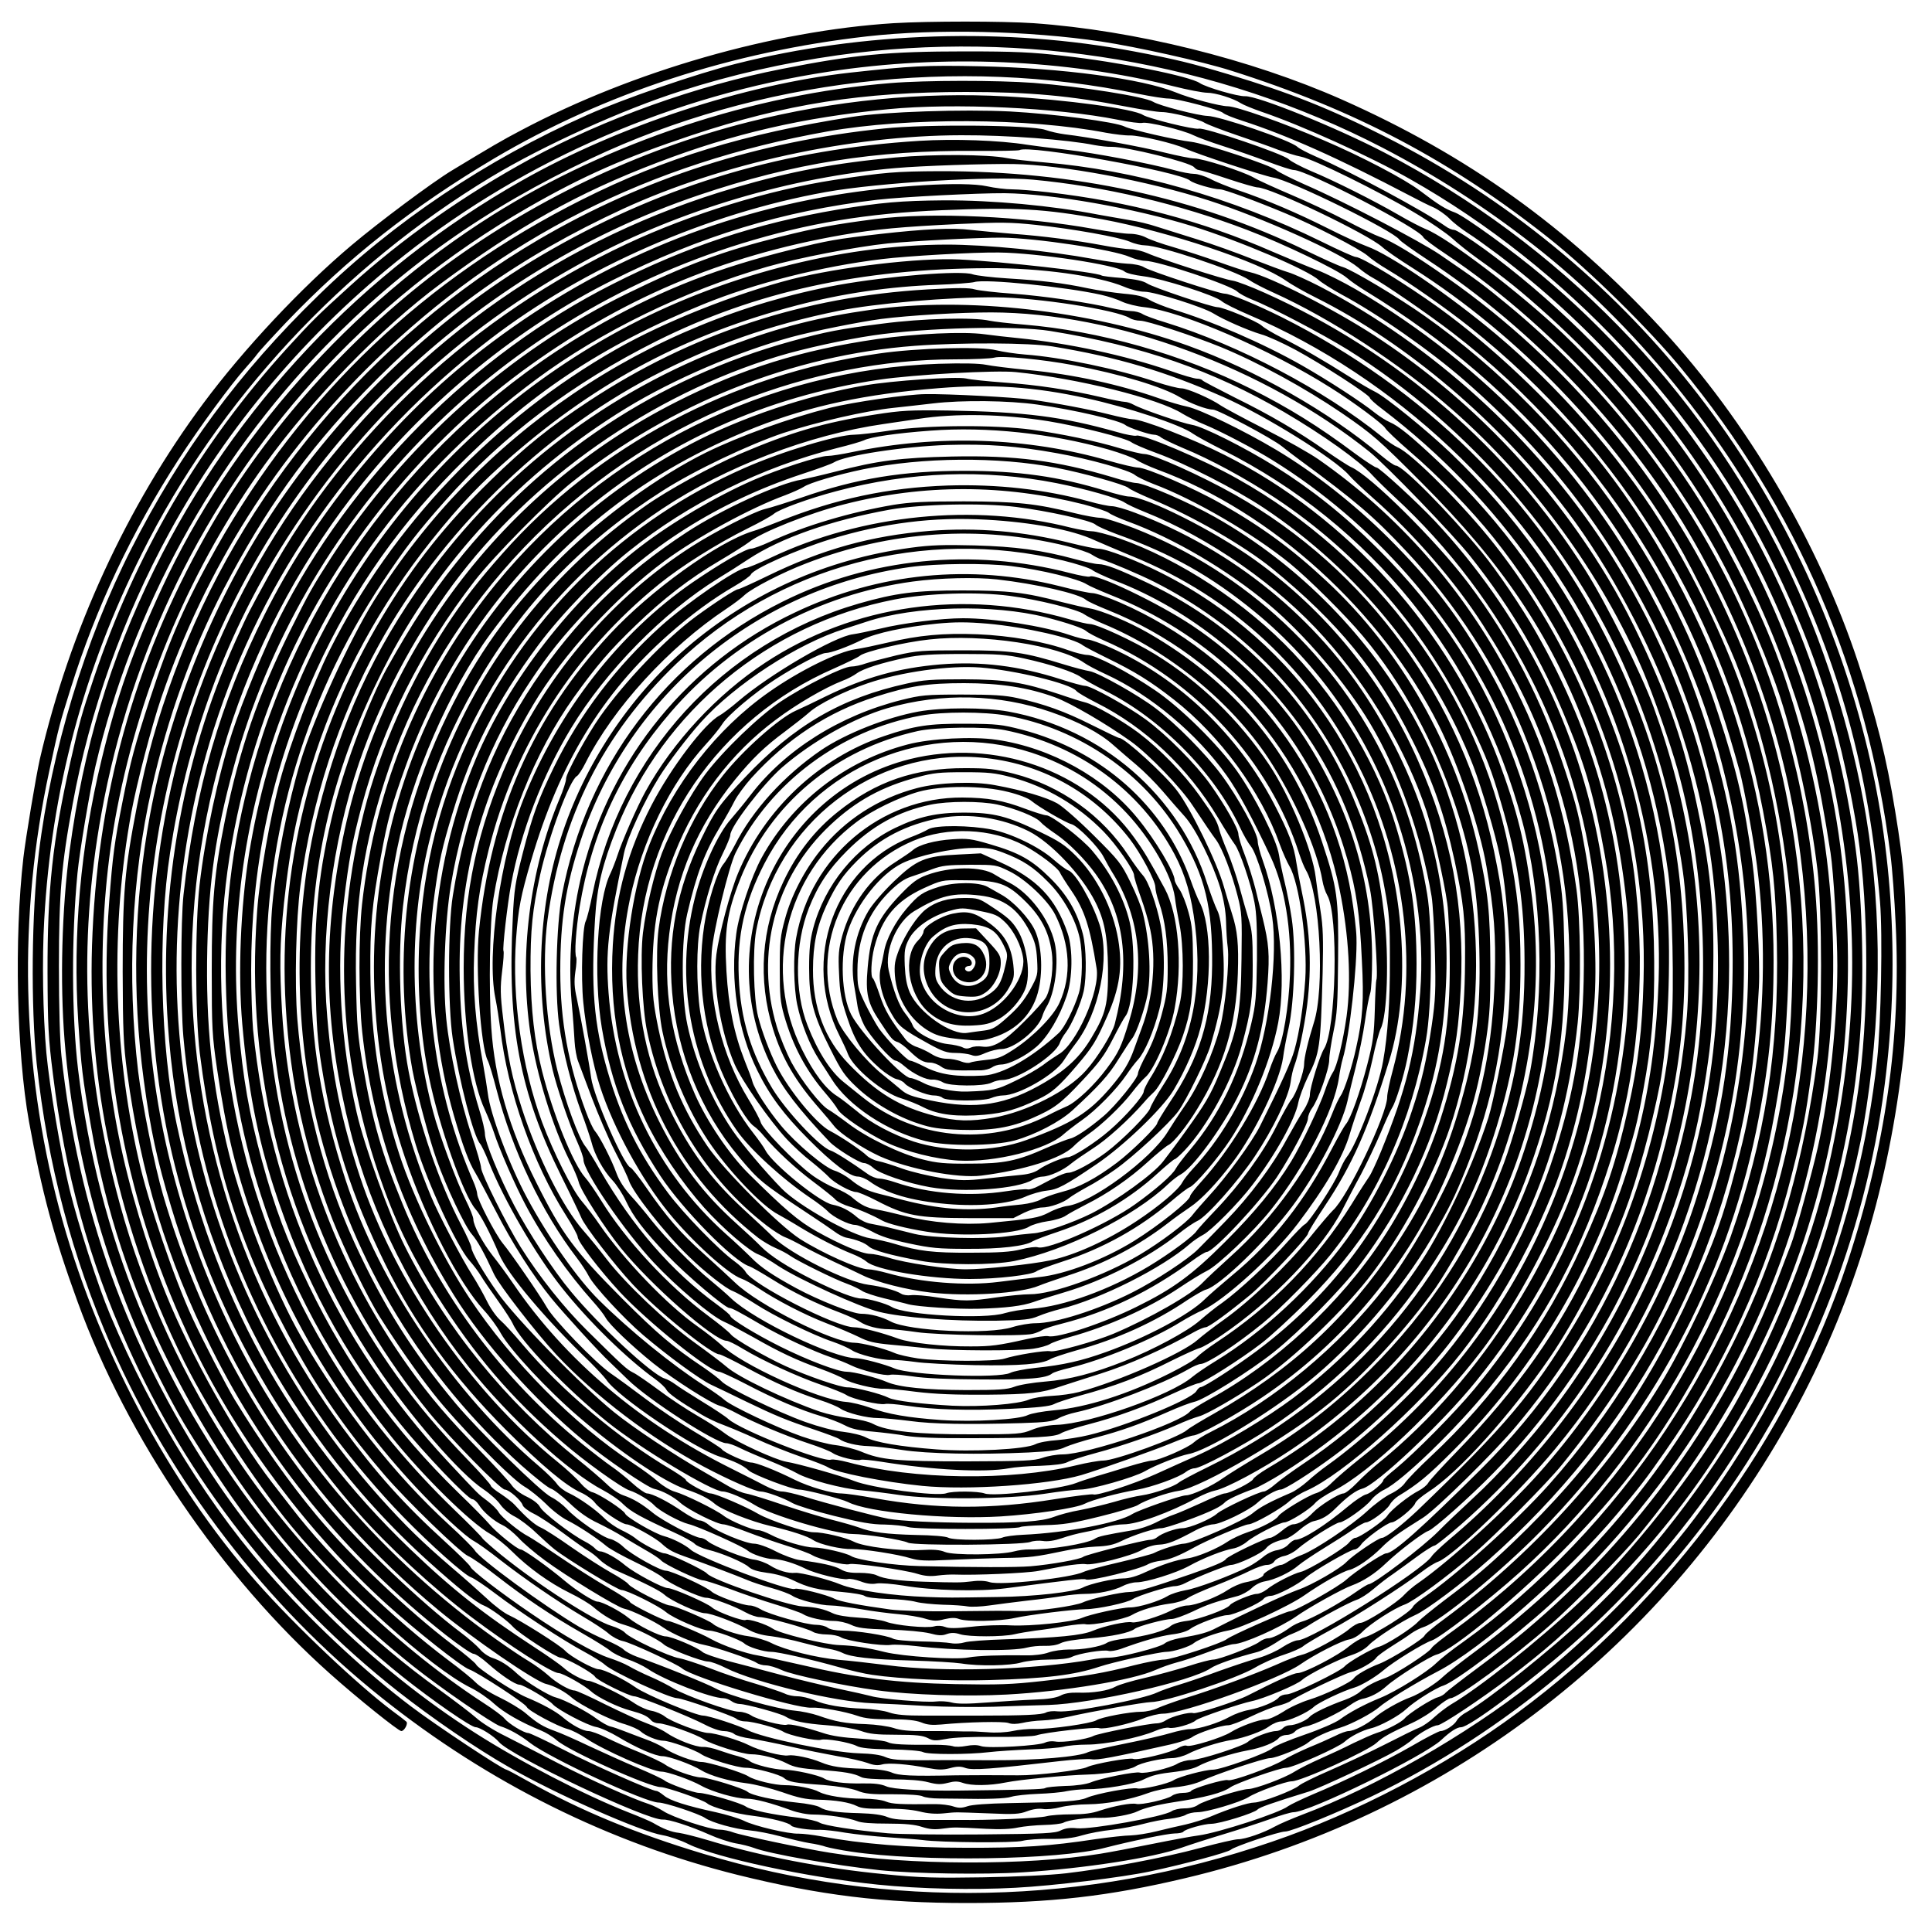 <?xml version="1.0" encoding="UTF-8" standalone="yes"?>
<svg version="1.0" xmlns="http://www.w3.org/2000/svg" width="100mm" height="100mm" viewBox="0 0 1000 1000" preserveAspectRatio="xMidYMid meet">
  <g transform="translate(0,1000) scale(0.1,-0.1)" fill="#000000" stroke="none">
    <path d="M4625 9880 c-622 -39 -1349 -248 -1925 -553 -105 -55 -157 -86 -362
-210 -101 -61 -377 -267 -518 -386 -260 -219 -559 -538 -767 -818 -397 -534
-693 -1178 -847 -1843 -20 -89 -73 -406 -85 -510 -48 -416 -35 -1007 29 -1365
67 -367 128 -595 252 -934 258 -708 743 -1422 1306 -1924 142 -127 353 -296
369 -297 16 0 37 40 26 49 -4 4 -37 30 -73 56 -179 134 -504 442 -701 665
-459 519 -837 1234 -1024 1940 -195 737 -212 1511 -50 2259 51 237 52 239 112
431 129 413 316 809 556 1180 109 169 272 390 346 473 26 29 54 62 63 75 8 12
75 85 148 162 320 335 654 598 1078 850 572 338 1231 553 1932 632 358 40 834
29 1210 -27 181 -27 526 -104 670 -150 643 -203 1143 -467 1655 -874 202 -161
507 -461 672 -661 605 -732 967 -1572 1088 -2525 9 -66 21 -227 27 -359 29
-583 -53 -1155 -250 -1751 -300 -906 -915 -1745 -1707 -2330 -374 -277 -835
-519 -1272 -668 -964 -331 -1986 -352 -2943 -62 -352 106 -635 223 -904 374
-60 34 -111 61 -114 61 -18 0 -366 230 -495 328 -224 169 -480 405 -695 642
-339 374 -639 855 -862 1385 -63 149 -166 469 -211 653 -45 185 -103 530 -119
702 -18 198 -23 487 -11 690 37 668 203 1292 506 1896 397 794 1038 1484 1807
1948 271 163 681 349 983 445 261 84 535 146 811 185 961 135 1964 -35 2819
-478 275 -143 529 -306 780 -502 522 -406 998 -990 1297 -1589 288 -575 442
-1138 499 -1814 14 -166 5 -629 -15 -816 -94 -855 -422 -1681 -944 -2373 -216
-287 -533 -609 -842 -854 -336 -266 -815 -540 -1190 -681 -52 -20 -116 -47
-141 -61 -59 -33 -154 -66 -191 -66 -16 0 -104 -20 -196 -45 -193 -52 -487
-107 -693 -131 -85 -10 -263 -18 -434 -21 -244 -4 -324 -2 -505 16 -315 30
-645 94 -915 176 -60 18 -128 35 -150 38 -39 4 -83 21 -135 52 -14 8 -72 33
-129 55 -226 89 -556 260 -791 410 -532 339 -1026 825 -1365 1340 -438 667
-690 1368 -777 2165 -8 76 -13 248 -13 465 0 372 13 527 71 838 88 481 261
967 501 1406 300 550 717 1042 1220 1438 628 495 1394 826 2192 947 593 91
1227 64 1783 -75 75 -19 155 -34 176 -34 43 0 136 -29 174 -54 14 -9 63 -29
109 -45 204 -69 560 -230 769 -349 806 -456 1492 -1188 1891 -2017 208 -432
328 -809 413 -1300 66 -374 74 -929 21 -1345 -74 -573 -276 -1185 -554 -1670
-238 -417 -543 -811 -852 -1100 -196 -183 -508 -433 -631 -504 -21 -11 -42
-30 -48 -42 -13 -23 -60 -54 -84 -54 -8 0 -75 -34 -148 -77 -142 -81 -348
-182 -516 -252 -56 -24 -112 -51 -125 -60 -45 -35 -360 -137 -462 -151 -33 -4
-141 -24 -240 -44 -99 -20 -220 -43 -270 -51 -381 -62 -996 -60 -1398 5 -129
20 -463 91 -500 105 -20 8 -54 15 -75 15 -47 0 -244 65 -289 96 -19 12 -51 28
-71 35 -88 28 -310 128 -472 212 -96 50 -221 114 -276 142 -56 27 -124 70
-150 94 -27 24 -114 90 -194 148 -340 244 -656 550 -916 888 -530 687 -845
1455 -950 2320 -33 278 -35 681 -3 1015 11 114 63 422 93 554 190 813 609
1578 1191 2175 400 410 829 713 1375 971 863 408 1895 530 2833 334 64 -13
134 -24 155 -24 46 0 262 -57 282 -74 8 -8 53 -26 100 -41 234 -76 494 -192
866 -387 45 -24 101 -52 125 -62 24 -11 61 -37 82 -58 20 -21 63 -54 94 -74
32 -20 101 -70 156 -111 933 -707 1560 -1728 1762 -2868 117 -664 92 -1291
-80 -1975 -85 -336 -270 -785 -459 -1115 -197 -343 -529 -764 -805 -1022 -213
-200 -515 -440 -662 -526 -24 -15 -62 -44 -85 -65 -22 -21 -56 -45 -75 -53
-19 -7 -102 -48 -184 -90 -83 -42 -211 -102 -285 -134 -74 -32 -145 -67 -156
-77 -28 -25 -195 -88 -232 -88 -31 0 -131 -32 -227 -73 -33 -14 -91 -32 -130
-41 -38 -8 -106 -24 -150 -35 -44 -11 -103 -20 -131 -21 -28 0 -109 -9 -180
-19 -244 -37 -383 -46 -679 -45 -294 0 -535 20 -744 59 -42 8 -95 14 -117 14
-53 -2 -229 39 -284 67 -25 12 -90 32 -145 44 -152 33 -237 60 -268 86 -16 13
-33 24 -39 24 -25 0 -336 138 -486 216 -89 46 -170 84 -178 84 -22 0 -101 48
-122 74 -9 12 -57 48 -107 80 -480 312 -958 786 -1281 1271 -273 408 -481 863
-604 1314 -187 687 -218 1345 -95 2021 152 840 529 1609 1096 2239 320 355
696 658 1114 898 284 163 500 258 845 373 487 162 880 224 1420 224 330 0 544
-20 825 -75 83 -16 167 -29 188 -29 48 0 192 -36 221 -55 12 -8 87 -37 166
-64 80 -27 177 -61 215 -76 39 -14 92 -31 119 -36 64 -12 410 -183 590 -291
76 -45 163 -105 193 -132 29 -27 89 -74 132 -105 143 -102 225 -168 371 -300
560 -508 987 -1151 1234 -1856 109 -312 157 -509 221 -920 15 -96 35 -425 35
-582 0 -292 -40 -670 -101 -942 -29 -129 -119 -455 -139 -503 -5 -13 -37 -95
-70 -183 -263 -687 -721 -1325 -1305 -1816 -49 -42 -160 -128 -245 -191 -85
-63 -161 -122 -168 -130 -7 -9 -25 -19 -39 -23 -31 -7 -152 -84 -172 -109 -17
-20 -89 -58 -146 -76 -22 -7 -75 -31 -119 -52 -43 -22 -120 -58 -170 -80 -50
-22 -112 -53 -137 -69 -52 -33 -201 -88 -237 -89 -38 0 -235 -62 -261 -82 -15
-11 -41 -18 -70 -18 -26 0 -56 -7 -67 -15 -42 -28 -413 -95 -490 -88 -36 4
-60 0 -83 -11 -28 -15 -81 -18 -414 -21 -210 -2 -427 1 -482 6 -174 16 -329
40 -353 55 -12 8 -60 19 -105 25 -144 17 -250 40 -276 58 -26 19 -206 71 -243
71 -27 0 -159 48 -178 64 -8 7 -71 37 -140 66 -69 29 -181 80 -250 112 -69 33
-148 68 -177 78 -61 22 -93 41 -153 93 -25 21 -86 58 -136 82 -50 24 -104 58
-120 75 -16 17 -79 69 -140 114 -291 218 -619 537 -814 791 -30 39 -75 97
-101 130 -185 239 -423 662 -551 980 -100 249 -190 548 -243 812 -109 541
-113 1160 -9 1697 124 643 388 1259 764 1781 248 343 600 706 910 936 400 296
711 471 1124 628 392 150 752 233 1195 276 338 33 873 8 1188 -55 58 -12 115
-19 126 -16 27 7 209 -37 262 -63 22 -11 92 -37 155 -57 63 -20 166 -56 230
-80 63 -24 125 -44 137 -44 67 0 654 -305 670 -348 3 -7 53 -45 112 -84 602
-403 1142 -1015 1471 -1666 91 -180 211 -466 263 -627 85 -262 159 -605 194
-895 25 -211 25 -789 0 -980 -69 -517 -194 -960 -385 -1366 -330 -700 -774
-1246 -1382 -1699 -80 -59 -156 -119 -170 -133 -34 -34 -123 -90 -169 -107
-55 -19 -151 -74 -186 -106 -37 -33 -107 -69 -135 -69 -11 0 -42 -11 -69 -25
-27 -13 -87 -40 -134 -59 -47 -20 -107 -49 -134 -66 -58 -36 -267 -112 -287
-104 -17 7 -182 -42 -191 -56 -3 -6 -23 -10 -43 -10 -20 0 -46 -7 -56 -15 -23
-18 -160 -49 -185 -42 -26 6 -113 -10 -186 -34 -43 -15 -84 -20 -149 -20 -49
0 -108 -4 -130 -10 -36 -10 -300 -21 -451 -19 -27 0 -114 0 -192 0 -110 -1
-149 3 -180 15 -25 11 -74 18 -143 20 -120 3 -176 11 -207 31 -12 8 -66 19
-120 24 -116 12 -232 37 -254 56 -19 17 -204 74 -240 74 -37 0 -149 40 -184
65 -16 12 -77 41 -135 65 -58 23 -135 58 -172 76 -37 19 -79 34 -92 34 -28 0
-86 31 -134 72 -35 30 -106 69 -188 103 -64 27 -253 150 -260 170 -4 8 -58 54
-122 102 -226 171 -528 458 -704 670 -143 172 -286 374 -423 598 -42 69 -165
306 -219 423 -95 206 -229 598 -279 822 -132 580 -145 1208 -37 1796 28 151
106 450 155 593 230 671 599 1253 1106 1745 653 634 1420 1022 2344 1186 411
73 1041 70 1439 -7 45 -8 101 -15 125 -14 53 0 229 -41 286 -68 60 -28 403
-141 455 -150 90 -14 621 -275 653 -321 6 -9 71 -55 142 -102 555 -363 1069
-907 1387 -1468 292 -515 475 -1056 547 -1615 136 -1049 -107 -2087 -696
-2975 -282 -426 -656 -817 -1050 -1099 -56 -39 -119 -89 -140 -110 -47 -46
-207 -146 -288 -179 -82 -33 -162 -76 -210 -112 -24 -17 -99 -50 -183 -79 -79
-27 -153 -58 -165 -69 -28 -26 -266 -112 -310 -112 -39 0 -174 -36 -202 -54
-29 -19 -162 -49 -187 -43 -27 8 -212 -26 -262 -48 -42 -18 -115 -23 -406 -28
-106 -2 -190 -8 -212 -16 -30 -10 -46 -10 -74 -1 -20 7 -62 12 -93 12 -181 -2
-223 0 -255 13 -22 9 -68 15 -119 15 -93 0 -189 15 -227 35 -32 18 -119 35
-177 35 -53 0 -158 25 -190 46 -33 21 -206 74 -241 74 -40 0 -146 39 -194 72
-20 14 -65 35 -100 47 -34 13 -83 31 -108 41 -25 10 -57 21 -71 24 -14 3 -45
21 -70 39 -49 38 -169 100 -212 111 -37 9 -153 80 -197 120 -49 46 -89 71
-132 85 -21 7 -50 27 -65 46 -16 18 -59 56 -98 85 -205 154 -525 460 -691 660
-393 473 -674 1005 -850 1605 -43 146 -109 476 -129 639 -58 489 -34 1002 70
1464 82 367 208 716 372 1032 216 412 426 708 727 1020 400 414 809 703 1341
949 513 236 1175 380 1750 381 236 1 553 -23 690 -51 28 -5 68 -10 90 -9 76 1
404 -80 425 -105 7 -8 18 -15 25 -15 7 0 74 -20 148 -45 75 -25 145 -45 156
-45 67 0 574 -243 646 -309 17 -16 88 -65 158 -109 544 -345 1041 -862 1369
-1422 86 -148 239 -461 301 -615 151 -381 250 -819 288 -1274 14 -172 7 -532
-15 -741 -115 -1075 -641 -2077 -1466 -2788 -80 -69 -196 -161 -258 -205 -62
-44 -117 -87 -122 -97 -12 -23 -188 -137 -239 -155 -58 -20 -103 -45 -131 -71
-14 -13 -50 -32 -80 -43 -80 -28 -166 -69 -181 -87 -16 -19 -74 -44 -104 -44
-12 0 -28 -7 -35 -15 -7 -8 -23 -15 -36 -15 -31 0 -121 -34 -144 -55 -25 -23
-248 -95 -295 -95 -22 0 -54 -9 -71 -19 -37 -23 -169 -54 -194 -46 -22 7 -203
-29 -255 -51 -23 -9 -74 -17 -130 -18 -50 -2 -98 -6 -105 -11 -11 -7 -105 -9
-450 -13 -189 -2 -339 7 -373 22 -27 12 -62 16 -120 15 -96 -2 -174 8 -202 26
-28 17 -155 45 -206 45 -51 0 -159 27 -179 45 -8 7 -35 18 -60 25 -25 6 -68
20 -97 30 -29 11 -67 19 -85 18 -38 -1 -136 37 -190 74 -20 14 -65 35 -100 48
-34 12 -129 56 -211 96 -81 41 -154 74 -163 74 -25 0 -94 39 -137 79 -23 21
-69 54 -102 74 -33 19 -109 71 -170 114 -574 409 -1044 952 -1345 1553 -250
498 -400 1025 -445 1560 -104 1235 343 2466 1215 3341 463 465 1025 816 1630
1020 488 165 912 232 1431 228 119 -1 220 1 226 4 47 29 832 -112 883 -158 17
-15 120 -45 155 -45 21 0 180 -58 338 -124 143 -59 384 -184 425 -219 20 -18
66 -50 102 -71 116 -69 304 -201 426 -298 793 -630 1332 -1519 1519 -2503 53
-281 66 -405 72 -687 12 -551 -61 -1012 -239 -1518 -77 -216 -243 -567 -361
-760 -282 -461 -679 -893 -1120 -1219 -54 -39 -100 -78 -103 -86 -7 -19 -175
-123 -233 -146 -59 -22 -123 -59 -134 -76 -12 -20 -153 -87 -232 -111 -39 -12
-99 -39 -133 -62 -36 -23 -75 -40 -91 -40 -36 0 -133 -36 -181 -66 -44 -28
-206 -78 -227 -70 -8 4 -29 -2 -47 -13 -37 -23 -208 -64 -230 -55 -20 8 -203
-25 -238 -42 -33 -17 -258 -44 -358 -43 -96 1 -250 1 -320 0 -228 -5 -299 -2
-336 15 -27 11 -72 17 -144 19 -115 3 -167 11 -220 33 -54 23 -142 41 -170 36
-30 -6 -150 25 -206 54 -49 25 -173 62 -207 62 -38 0 -194 59 -225 85 -15 12
-46 26 -70 30 -23 4 -66 23 -94 43 -59 40 -208 112 -232 112 -25 0 -97 38
-129 68 -15 14 -83 62 -151 106 -265 173 -425 299 -643 508 -626 600 -1024
1326 -1209 2201 -84 398 -98 986 -33 1408 82 541 264 1055 529 1501 405 679
951 1201 1640 1569 473 253 1047 423 1585 469 134 12 469 23 610 21 252 -4
696 -87 1010 -188 277 -89 684 -272 774 -347 24 -21 58 -44 75 -53 56 -29 289
-189 410 -282 398 -304 755 -704 1014 -1134 219 -363 346 -666 476 -1137 22
-80 73 -357 90 -490 44 -335 41 -714 -9 -1065 -31 -223 -46 -296 -101 -505
-66 -252 -110 -374 -226 -630 -236 -520 -513 -909 -929 -1306 -134 -127 -188
-173 -354 -298 -60 -46 -121 -95 -135 -110 -32 -35 -167 -121 -204 -130 -36
-9 -157 -79 -176 -101 -22 -26 -267 -145 -299 -145 -16 0 -35 -7 -42 -16 -19
-23 -93 -53 -156 -65 -29 -5 -73 -21 -98 -35 -57 -32 -159 -64 -205 -64 -19 0
-64 -9 -100 -20 -36 -11 -143 -36 -238 -55 -94 -19 -180 -39 -190 -44 -46 -24
-269 -43 -497 -42 -126 1 -293 1 -371 0 -112 0 -149 3 -180 16 -26 12 -72 18
-139 20 -135 4 -505 81 -575 120 -43 23 -202 75 -230 75 -38 0 -295 107 -350
146 -61 43 -165 94 -191 94 -27 0 -145 65 -173 95 -25 28 -230 157 -290 184
-24 10 -77 50 -117 88 -41 38 -121 109 -179 158 -157 135 -240 216 -375 366
-973 1090 -1298 2591 -859 3974 254 799 749 1497 1434 2022 483 370 1121 649
1735 759 273 49 861 84 1072 64 367 -34 758 -126 1108 -260 189 -72 469 -207
515 -247 19 -17 64 -48 100 -70 412 -252 764 -555 1052 -905 369 -448 642
-979 787 -1528 145 -550 177 -1086 96 -1632 -46 -306 -115 -573 -225 -863
-168 -443 -439 -887 -763 -1250 -170 -190 -483 -472 -650 -585 -27 -18 -51
-39 -54 -47 -11 -27 -200 -146 -252 -158 -17 -4 -52 -25 -78 -46 -53 -46 -231
-139 -267 -139 -21 0 -114 -42 -256 -115 -62 -32 -268 -98 -284 -92 -19 7
-111 -17 -141 -37 -13 -9 -34 -16 -46 -16 -41 0 -304 -52 -329 -65 -34 -18
-161 -36 -198 -29 -16 3 -39 1 -51 -5 -30 -17 -296 -32 -333 -19 -19 7 -46 7
-77 1 -26 -5 -58 -6 -70 -1 -12 4 -52 7 -89 7 -161 -1 -226 2 -246 13 -11 7
-77 15 -146 19 -84 5 -146 14 -190 29 -95 31 -171 49 -187 43 -20 -8 -155 27
-185 48 -15 10 -43 19 -63 19 -45 0 -274 82 -338 120 -26 16 -80 44 -120 61
-40 17 -90 42 -112 55 -22 13 -67 31 -100 42 -74 23 -239 116 -405 230 -162
110 -308 223 -315 242 -2 8 -62 67 -131 130 -211 192 -354 351 -531 591 -488
660 -760 1459 -780 2289 -22 938 291 1862 882 2597 348 434 811 811 1294 1052
459 230 882 359 1371 417 129 15 524 35 660 34 249 -3 669 -77 973 -171 241
-75 596 -226 652 -278 17 -15 71 -49 120 -76 182 -97 459 -290 635 -444 449
-391 772 -817 1023 -1352 72 -153 93 -207 163 -404 30 -85 106 -369 128 -480
58 -291 80 -568 73 -884 -10 -409 -66 -739 -192 -1131 -162 -501 -450 -1001
-811 -1407 -163 -183 -463 -455 -621 -565 -26 -17 -59 -46 -75 -63 -35 -40
-199 -145 -226 -145 -12 0 -37 -14 -56 -30 -44 -39 -202 -125 -247 -135 -19
-4 -79 -27 -134 -52 -112 -49 -330 -130 -475 -174 -52 -17 -113 -39 -136 -49
-22 -11 -61 -20 -86 -20 -60 0 -208 -28 -233 -44 -27 -17 -239 -47 -318 -45
-34 1 -87 -4 -117 -11 -33 -7 -85 -10 -130 -6 -41 3 -84 5 -95 4 -11 0 -40 0
-65 1 -25 1 -97 1 -161 1 -83 -1 -129 4 -164 16 -28 9 -91 18 -145 20 -105 3
-157 13 -244 44 -32 11 -88 23 -125 26 -88 8 -343 79 -406 114 -45 25 -280
120 -409 165 -27 10 -57 26 -68 37 -11 11 -51 32 -89 48 -38 15 -102 47 -142
70 -179 106 -517 353 -540 396 -7 11 -66 71 -132 131 -285 261 -548 596 -765
972 -136 235 -300 651 -374 946 -89 356 -122 668 -113 1070 8 347 44 595 136
932 355 1295 1346 2317 2631 2713 342 105 647 156 1035 172 382 16 528 8 830
-47 341 -63 815 -221 950 -317 28 -20 97 -59 155 -88 471 -235 952 -644 1301
-1105 216 -285 431 -685 552 -1026 140 -393 211 -757 226 -1159 27 -671 -109
-1301 -408 -1900 -233 -466 -581 -905 -986 -1244 -38 -33 -77 -69 -85 -82 -48
-73 -624 -434 -692 -434 -14 0 -50 -16 -79 -35 -29 -20 -83 -44 -120 -55 -37
-10 -130 -41 -206 -68 -76 -28 -172 -61 -213 -73 -41 -12 -91 -30 -110 -39
-71 -35 -444 -106 -515 -98 -23 3 -51 0 -61 -6 -21 -12 -114 -16 -349 -16 -82
0 -209 0 -282 0 -97 0 -144 4 -180 16 -27 10 -86 18 -133 20 -105 3 -201 19
-259 45 -24 10 -61 19 -83 19 -21 0 -51 6 -66 14 -15 7 -82 30 -148 50 -67 19
-175 56 -239 81 -65 25 -136 48 -159 52 -52 8 -255 103 -280 131 -10 12 -42
28 -70 36 -91 27 -375 209 -572 368 -49 40 -93 79 -98 87 -5 9 -70 75 -144
146 -224 216 -435 469 -586 703 -473 734 -686 1601 -605 2462 35 373 139 786
286 1133 263 626 709 1192 1253 1594 509 374 1034 598 1660 707 175 30 301 42
612 57 204 9 259 9 390 -5 194 -21 429 -63 486 -87 24 -11 60 -19 79 -19 76 0
467 -130 538 -179 22 -15 78 -44 125 -65 297 -134 656 -368 929 -608 416 -364
772 -853 985 -1350 53 -125 144 -384 180 -514 151 -543 173 -1190 59 -1744
-119 -580 -349 -1094 -695 -1553 -126 -167 -288 -347 -425 -473 -65 -60 -145
-136 -178 -170 -80 -81 -334 -274 -361 -274 -4 0 -33 -17 -64 -39 -85 -60
-231 -140 -274 -152 -22 -6 -53 -21 -70 -34 -43 -31 -91 -55 -114 -55 -11 0
-30 -8 -43 -18 -31 -24 -208 -92 -239 -92 -14 0 -72 -15 -130 -34 -58 -18
-159 -46 -225 -61 -66 -15 -134 -35 -151 -45 -37 -21 -117 -34 -196 -31 -38 1
-69 -4 -90 -16 -23 -11 -64 -18 -133 -20 -55 -2 -165 -9 -244 -15 -105 -8
-156 -8 -186 0 -22 6 -59 8 -82 5 -49 -6 -285 13 -334 28 -19 5 -97 23 -174
39 -77 17 -207 48 -290 70 -82 22 -204 54 -270 71 -66 17 -129 39 -140 49 -25
23 -160 80 -189 80 -31 0 -144 56 -193 96 -41 34 -136 84 -160 84 -21 0 -114
60 -174 111 -77 65 -208 159 -224 159 -17 0 -130 91 -163 132 -15 18 -87 92
-161 163 -329 321 -575 661 -772 1070 -116 241 -176 400 -244 650 -66 243 -98
427 -120 685 -46 525 25 1066 205 1568 260 726 702 1318 1336 1789 332 247
772 461 1194 582 161 46 455 103 625 121 132 13 478 31 590 30 178 -2 577 -62
663 -100 25 -11 60 -20 79 -20 66 0 441 -125 477 -159 12 -11 45 -29 75 -41
100 -39 366 -179 497 -260 631 -395 1164 -1012 1449 -1679 143 -333 235 -663
286 -1026 26 -185 36 -554 20 -746 -76 -909 -450 -1731 -1066 -2344 -310 -308
-453 -435 -490 -435 -18 0 -163 -96 -205 -135 -41 -38 -266 -165 -293 -165
-22 0 -304 -125 -327 -144 -25 -21 -284 -106 -324 -106 -21 0 -90 -13 -154
-29 -160 -41 -255 -57 -477 -82 -162 -18 -228 -20 -450 -16 -303 6 -505 31
-795 99 -96 22 -197 44 -225 49 -65 10 -185 52 -244 85 -55 31 -206 94 -224
94 -21 0 -197 88 -197 99 0 5 -52 39 -116 76 -63 36 -174 107 -246 156 -72 49
-145 97 -162 106 -48 24 -141 101 -155 126 -7 13 -33 39 -58 58 -51 38 -40 28
-205 204 -584 627 -921 1372 -1008 2234 -5 57 -10 196 -10 310 0 520 98 998
301 1469 183 427 425 788 748 1117 385 393 765 646 1291 860 267 109 611 196
925 234 128 16 481 36 605 34 200 -2 613 -65 650 -98 10 -9 51 -19 99 -25 95
-11 374 -100 406 -130 11 -10 74 -42 140 -70 757 -323 1420 -947 1794 -1688
197 -389 316 -769 376 -1202 21 -151 31 -604 17 -775 -46 -538 -225 -1096
-503 -1560 -214 -357 -357 -526 -813 -964 -82 -77 -164 -141 -183 -141 -18 0
-152 -91 -183 -124 -31 -34 -181 -121 -252 -145 -60 -21 -280 -124 -420 -196
-47 -25 -83 -35 -192 -54 -32 -6 -67 -18 -77 -27 -22 -20 -229 -73 -285 -74
-22 0 -65 -4 -95 -10 -294 -53 -773 -67 -1056 -29 -87 11 -201 24 -253 28
-113 10 -278 51 -348 87 -27 14 -78 29 -113 34 -66 8 -163 42 -189 65 -21 19
-199 95 -222 95 -26 0 -201 89 -215 110 -7 10 -48 37 -90 60 -43 24 -134 82
-203 130 -69 49 -141 95 -160 103 -31 13 -78 54 -135 117 -11 13 -44 38 -72
57 -29 18 -53 38 -53 44 0 5 -53 65 -118 132 -154 160 -259 284 -369 437 -416
581 -646 1251 -672 1965 -30 775 177 1510 604 2150 115 172 177 253 321 415
298 336 658 607 1093 825 511 255 1053 374 1716 377 266 2 570 -40 703 -96 35
-15 80 -26 106 -26 52 0 303 -79 356 -112 55 -34 179 -88 246 -108 34 -9 115
-46 180 -81 137 -74 384 -234 384 -248 0 -5 28 -31 63 -57 613 -467 1055
-1098 1275 -1824 117 -386 169 -763 157 -1135 -18 -532 -122 -968 -346 -1448
-165 -356 -386 -669 -700 -992 -75 -77 -141 -149 -147 -161 -6 -11 -28 -29
-49 -40 -50 -25 -144 -100 -162 -129 -16 -26 -145 -115 -166 -115 -8 0 -22
-11 -33 -25 -23 -29 -209 -142 -249 -151 -37 -8 -141 -61 -176 -91 -16 -12
-39 -23 -52 -23 -28 0 -129 -43 -139 -58 -12 -20 -161 -75 -224 -82 -40 -5
-72 -16 -85 -28 -28 -24 -130 -52 -229 -63 -42 -4 -87 -14 -100 -23 -30 -19
-128 -36 -198 -34 -30 0 -76 -6 -102 -15 -27 -10 -75 -16 -115 -15 -134 2
-252 -2 -300 -11 -66 -13 -339 5 -433 28 -92 23 -157 33 -235 36 -74 2 -310
60 -345 85 -33 23 -127 53 -140 45 -14 -8 -150 42 -175 65 -24 22 -201 100
-228 100 -27 0 -171 77 -220 117 -44 38 -108 73 -130 73 -8 0 -20 7 -28 16 -7
8 -31 25 -53 36 -68 35 -216 148 -231 178 -9 17 -35 37 -68 53 -32 15 -64 39
-78 59 -12 18 -82 94 -154 168 -176 180 -269 289 -380 445 -384 537 -615 1185
-655 1836 -14 240 -12 355 10 566 34 313 72 495 163 773 130 395 335 771 602
1105 150 187 251 293 419 439 446 386 902 627 1469 775 239 63 482 98 732 107
88 3 173 10 188 14 55 18 475 -25 657 -66 36 -8 85 -24 109 -36 24 -11 75 -24
115 -28 191 -21 649 -218 962 -416 114 -71 273 -189 284 -210 6 -11 62 -64
123 -117 151 -129 323 -306 440 -453 523 -659 797 -1469 774 -2289 -7 -258
-27 -425 -78 -655 -64 -286 -118 -448 -241 -718 -187 -413 -453 -784 -785
-1093 -58 -54 -116 -114 -129 -132 -13 -20 -44 -44 -76 -59 -29 -14 -85 -55
-123 -91 -81 -74 -266 -198 -334 -224 -25 -9 -58 -25 -73 -35 -14 -10 -31 -18
-37 -18 -20 0 -91 -40 -91 -50 0 -13 -41 -30 -98 -41 -23 -5 -62 -22 -86 -38
-54 -37 -168 -81 -210 -81 -18 0 -55 -11 -82 -25 -63 -32 -181 -68 -205 -62
-25 7 -145 -19 -203 -44 -57 -24 -180 -36 -451 -44 -99 -3 -195 -10 -213 -16
-19 -6 -49 -8 -70 -4 -20 4 -91 8 -157 9 -74 2 -129 7 -144 15 -29 16 -188 41
-262 41 -33 0 -63 6 -75 15 -10 8 -37 15 -59 15 -52 0 -245 54 -287 80 -18 11
-43 20 -56 20 -38 0 -175 50 -199 72 -27 25 -208 108 -236 108 -30 0 -176 82
-219 122 -20 20 -51 38 -68 42 -40 7 -179 104 -226 156 -20 21 -56 49 -81 61
-53 26 -374 341 -494 484 -226 270 -374 506 -523 830 -162 354 -264 752 -297
1160 -15 182 -7 521 16 690 59 445 197 868 405 1245 319 580 840 1091 1416
1392 309 161 606 266 964 339 183 38 576 72 815 70 214 -1 623 -65 692 -107
12 -8 37 -14 55 -14 36 0 276 -79 416 -136 197 -81 436 -212 627 -342 160
-110 189 -135 416 -363 413 -413 661 -782 840 -1249 115 -303 181 -579 218
-922 16 -143 14 -506 -4 -666 -77 -696 -341 -1319 -783 -1851 -103 -124 -307
-330 -409 -414 -35 -28 -63 -54 -63 -58 0 -15 -64 -68 -89 -74 -14 -3 -55 -30
-91 -60 -119 -100 -237 -175 -275 -175 -8 0 -24 -11 -36 -24 -12 -14 -37 -26
-60 -30 -21 -3 -53 -19 -71 -35 -18 -15 -52 -38 -75 -50 -94 -47 -269 -113
-327 -122 -33 -6 -75 -19 -94 -31 -43 -26 -147 -58 -192 -58 -46 0 -209 -36
-252 -55 -49 -21 -260 -43 -366 -38 -51 3 -143 0 -203 -7 -81 -9 -118 -9 -137
-1 -16 6 -39 8 -56 3 -39 -11 -202 5 -250 24 -21 8 -84 18 -140 21 -65 4 -113
12 -136 23 -43 21 -88 32 -155 35 -83 5 -468 137 -495 170 -16 19 -197 105
-221 105 -21 0 -122 53 -154 81 -11 9 -42 27 -70 40 -27 13 -65 39 -85 59 -46
46 -129 105 -184 131 -25 11 -53 33 -63 48 -10 15 -52 57 -93 92 -440 374
-826 944 -1001 1481 -127 389 -181 718 -180 1098 1 561 117 1040 378 1552 279
549 713 1015 1255 1346 242 148 575 291 853 367 113 31 354 79 465 94 148 19
409 34 570 34 644 -1 1414 -285 1958 -721 87 -70 432 -427 523 -542 216 -273
370 -536 502 -861 97 -236 140 -391 193 -683 79 -439 63 -909 -47 -1363 -165
-681 -583 -1346 -1119 -1782 -36 -29 -89 -77 -117 -107 -29 -30 -60 -54 -69
-54 -24 0 -124 -63 -159 -100 -34 -36 -75 -60 -103 -60 -10 0 -37 -16 -59 -35
-23 -19 -50 -35 -60 -35 -22 0 -218 -94 -228 -110 -8 -13 -57 -34 -180 -77
-203 -70 -281 -93 -317 -93 -45 0 -203 -35 -243 -54 -38 -18 -240 -47 -320
-45 -83 2 -128 2 -375 -1 -121 -1 -252 3 -300 9 -160 22 -265 42 -291 56 -37
20 -188 58 -205 51 -33 -13 -491 160 -538 202 -29 26 -94 59 -139 71 -47 12
-193 97 -201 116 -7 19 -134 102 -169 111 -15 3 -42 24 -60 45 -18 22 -72 73
-122 113 -451 367 -842 932 -1022 1476 -97 297 -143 517 -169 824 -37 420 24
902 164 1316 110 323 278 642 486 924 405 547 1025 982 1684 1182 132 40 347
87 491 108 270 40 737 52 916 23 477 -77 843 -204 1212 -420 201 -118 389
-252 455 -325 20 -22 72 -73 115 -113 572 -527 951 -1268 1038 -2029 66 -567
-12 -1127 -230 -1649 -211 -508 -553 -959 -985 -1300 -58 -46 -123 -102 -146
-125 -23 -24 -58 -47 -80 -54 -43 -12 -184 -98 -197 -119 -13 -21 -87 -60
-157 -83 -36 -12 -83 -34 -105 -49 -53 -36 -156 -80 -208 -87 -60 -8 -131 -32
-215 -70 -49 -23 -87 -34 -120 -34 -48 0 -172 -28 -207 -47 -43 -23 -252 -47
-440 -49 -263 -4 -248 -4 -366 0 -178 6 -376 35 -449 65 -59 25 -207 63 -234
60 -36 -4 -89 12 -130 38 -22 14 -58 27 -80 30 -50 5 -213 70 -242 95 -11 10
-28 18 -38 18 -28 0 -196 88 -246 129 -57 47 -105 75 -153 91 -22 7 -60 32
-85 57 -26 25 -94 84 -152 130 -374 301 -682 680 -894 1101 -78 155 -211 522
-250 694 -83 361 -106 749 -66 1093 26 216 42 304 91 489 111 418 306 808 587
1171 99 127 378 410 502 509 515 409 1143 659 1775 706 240 18 595 16 712 -3
335 -55 585 -129 885 -262 212 -93 577 -320 650 -404 17 -20 73 -73 124 -118
212 -186 428 -436 570 -658 161 -252 254 -438 338 -675 140 -395 193 -735 183
-1165 -8 -327 -48 -571 -148 -885 -119 -377 -322 -751 -574 -1058 -154 -188
-414 -431 -605 -567 -30 -21 -76 -58 -102 -82 -26 -23 -64 -50 -85 -59 -108
-46 -162 -75 -200 -107 -46 -38 -314 -157 -355 -157 -25 0 -118 -29 -154 -48
-10 -6 -91 -27 -179 -48 -88 -20 -172 -43 -186 -50 -63 -31 -431 -72 -487 -53
-21 7 -56 9 -91 4 -60 -7 -75 -7 -246 -2 -133 4 -211 15 -247 33 -15 8 -54 13
-90 13 -46 -1 -73 4 -98 19 -32 18 -96 32 -210 47 -25 3 -81 23 -124 45 -46
24 -93 40 -113 40 -42 0 -199 65 -234 97 -14 12 -35 23 -47 23 -12 0 -52 21
-89 46 -73 51 -158 94 -184 94 -9 0 -44 24 -77 54 -33 30 -82 69 -109 87 -26
18 -95 71 -153 118 -408 332 -732 765 -925 1236 -110 267 -157 432 -206 715
-28 163 -32 214 -36 430 -9 419 39 731 171 1116 292 851 967 1558 1808 1893
365 145 749 221 1121 221 95 0 186 4 204 9 38 11 249 -9 408 -39 243 -46 463
-112 552 -166 54 -32 138 -64 171 -64 26 0 306 -149 357 -190 28 -22 70 -55
94 -72 287 -211 379 -289 546 -467 258 -273 474 -606 610 -940 164 -404 240
-788 238 -1206 -1 -230 -12 -347 -53 -569 -79 -423 -253 -840 -497 -1196 -213
-310 -523 -615 -828 -817 -55 -37 -120 -84 -144 -105 -24 -21 -51 -38 -59 -38
-25 0 -215 -90 -242 -114 -32 -29 -143 -76 -180 -76 -33 0 -107 -26 -131 -47
-8 -7 -24 -13 -35 -13 -31 0 -334 -77 -347 -88 -15 -13 -167 -40 -273 -49 -75
-6 -295 -6 -574 1 -134 3 -322 31 -355 52 -26 16 -146 44 -192 44 -46 0 -165
35 -223 66 -25 13 -54 24 -66 24 -29 0 -143 47 -179 75 -42 32 -203 111 -252
124 -22 6 -61 29 -86 51 -25 23 -85 67 -134 99 -303 199 -623 522 -841 849
-136 203 -293 524 -365 747 -98 299 -147 607 -150 940 -2 241 8 349 54 600 36
195 53 258 129 470 181 503 488 947 895 1295 447 382 970 618 1557 705 177 26
603 50 706 39 318 -32 740 -137 862 -215 25 -15 78 -42 118 -58 82 -34 256
-125 352 -185 515 -320 943 -807 1188 -1351 289 -642 348 -1365 166 -2037 -69
-255 -148 -451 -268 -671 -266 -483 -652 -885 -1113 -1156 -39 -23 -74 -49
-77 -57 -6 -16 -121 -74 -147 -74 -10 0 -64 -22 -121 -49 -57 -26 -122 -54
-143 -61 -22 -7 -65 -26 -95 -42 -30 -15 -82 -33 -115 -38 -151 -26 -179 -32
-199 -45 -39 -25 -232 -57 -338 -55 -21 1 -57 -4 -79 -10 -69 -19 -315 -21
-358 -3 -26 11 -59 14 -126 10 -108 -6 -295 17 -345 43 -42 22 -161 50 -210
49 -43 0 -226 61 -285 95 -64 38 -223 106 -247 106 -23 0 -128 57 -128 70 0 4
-33 27 -72 51 -276 162 -570 410 -775 652 -41 49 -92 105 -114 124 -22 20 -53
65 -70 101 -18 36 -51 95 -74 131 -55 86 -176 316 -215 411 -240 576 -299
1182 -175 1794 75 374 273 830 484 1116 375 509 805 844 1374 1069 282 111
569 172 947 202 271 22 495 7 762 -52 217 -47 493 -139 553 -184 17 -12 86
-50 154 -84 768 -386 1322 -1072 1550 -1921 102 -381 118 -877 41 -1295 -20
-105 -91 -356 -136 -476 -150 -404 -380 -758 -698 -1074 -174 -173 -352 -311
-556 -432 -85 -50 -175 -106 -200 -124 -55 -40 -161 -89 -192 -89 -28 0 -244
-76 -276 -96 -71 -46 -343 -98 -567 -108 -44 -2 -93 -8 -108 -15 -37 -14 -252
-15 -279 0 -12 7 -84 13 -167 14 -155 4 -231 14 -296 39 -22 8 -85 26 -140 40
-55 14 -167 48 -250 76 -82 28 -168 55 -191 59 -23 4 -63 21 -91 37 -27 16
-84 49 -127 74 -159 91 -368 230 -468 311 -166 134 -512 488 -601 616 -74 104
-137 213 -137 235 0 9 -24 63 -54 120 -111 210 -221 532 -271 793 -46 240 -58
604 -29 855 50 437 182 820 414 1206 230 382 538 695 930 944 162 104 446 239
625 299 174 57 426 115 570 130 55 6 147 16 205 23 150 18 391 15 539 -6 191
-27 427 -82 456 -106 17 -14 124 -50 148 -50 11 0 28 -6 36 -14 9 -7 60 -32
114 -55 142 -58 328 -159 480 -260 434 -288 781 -690 1011 -1173 82 -172 106
-234 155 -402 88 -299 121 -523 122 -823 2 -364 -49 -657 -173 -998 -259 -712
-770 -1276 -1467 -1619 -74 -36 -141 -72 -150 -80 -25 -21 -130 -57 -191 -66
-30 -4 -95 -19 -144 -34 -50 -14 -128 -33 -175 -42 -48 -8 -110 -25 -138 -36
-61 -23 -173 -31 -418 -30 -202 1 -370 9 -437 21 -70 13 -331 82 -436 115 -46
14 -97 26 -115 26 -18 0 -57 14 -87 30 -30 16 -109 56 -175 89 -474 236 -858
561 -1128 956 -34 50 -82 115 -107 146 -51 65 -100 156 -100 188 0 12 -18 57
-40 101 -46 92 -137 337 -168 455 -120 450 -128 956 -22 1393 172 712 599
1323 1207 1728 327 218 761 384 1145 439 62 9 145 21 183 27 190 30 439 25
670 -12 165 -27 404 -88 431 -109 12 -9 70 -34 130 -56 145 -52 411 -188 554
-283 490 -326 880 -806 1085 -1335 45 -119 115 -353 139 -472 48 -236 66 -660
37 -875 -15 -115 -75 -406 -97 -475 -77 -239 -224 -556 -344 -739 -180 -275
-403 -514 -666 -712 -138 -103 -354 -233 -494 -296 -58 -26 -157 -70 -220 -99
-116 -52 -305 -113 -321 -104 -4 3 -95 -8 -201 -25 -329 -53 -612 -52 -929 5
-76 14 -154 25 -174 25 -51 0 -166 34 -240 70 -100 50 -202 90 -227 90 -26 0
-142 52 -152 69 -4 6 -68 47 -144 92 -75 45 -188 121 -250 168 -62 47 -144
107 -182 133 -80 56 -294 277 -330 342 -34 60 -186 281 -228 331 -37 45 -132
227 -132 255 0 10 -9 40 -21 67 -199 457 -270 980 -200 1483 24 174 39 242 93
420 97 323 229 582 445 872 114 154 321 368 468 485 312 250 687 435 1078 534
66 16 129 35 139 40 32 17 166 37 345 50 290 22 624 -14 918 -97 66 -19 132
-44 147 -54 15 -11 65 -34 110 -51 592 -218 1159 -733 1455 -1323 101 -201
213 -532 247 -731 40 -235 49 -355 43 -570 -10 -352 -67 -634 -189 -940 -80
-201 -252 -505 -378 -666 -242 -311 -571 -584 -902 -750 -35 -17 -75 -42 -89
-55 -28 -27 -182 -94 -216 -94 -13 0 -67 -14 -120 -30 -54 -17 -129 -40 -168
-51 -38 -12 -86 -27 -105 -35 -81 -32 -428 -72 -474 -54 -33 12 -166 13 -198
1 -49 -18 -386 27 -478 64 -58 24 -291 90 -350 99 -57 10 -258 102 -314 144
-28 22 -94 64 -146 94 -52 30 -142 89 -199 132 -57 42 -117 84 -135 92 -33 17
-50 32 -236 216 -120 118 -249 280 -345 433 -72 115 -205 381 -205 411 0 13
-22 90 -50 172 -58 174 -113 426 -130 598 -19 184 -8 501 24 694 63 382 205
746 411 1054 96 144 161 225 297 370 305 325 676 559 1108 702 80 26 154 53
165 60 57 37 361 83 590 91 203 6 358 -5 567 -43 165 -29 375 -88 403 -113 11
-9 54 -30 95 -46 209 -78 515 -256 705 -410 98 -80 290 -270 380 -378 203
-242 370 -550 480 -882 83 -250 115 -445 122 -741 8 -334 -19 -538 -111 -845
-77 -255 -176 -466 -325 -689 -245 -369 -540 -642 -936 -866 -66 -37 -129 -75
-140 -85 -43 -39 -373 -159 -435 -159 -21 0 -85 -11 -142 -25 -338 -81 -842
-74 -1177 16 -41 11 -81 17 -89 14 -41 -16 -470 153 -532 210 -14 13 -74 53
-135 90 -60 37 -123 77 -140 90 -16 12 -41 26 -55 30 -66 20 -341 276 -485
450 -92 110 -221 308 -293 445 -77 146 -152 329 -152 370 0 18 -13 75 -30 128
-70 230 -99 438 -101 722 -3 491 118 930 380 1371 152 258 428 560 683 747
168 123 442 273 623 339 39 15 81 34 95 43 30 21 174 63 308 91 307 63 697 66
998 8 140 -27 355 -87 374 -104 9 -8 60 -33 115 -56 216 -89 485 -244 630
-362 341 -279 545 -527 724 -886 109 -216 167 -384 220 -626 47 -222 56 -302
54 -525 -2 -317 -34 -524 -129 -818 -65 -201 -175 -428 -296 -612 -220 -336
-560 -650 -899 -833 -47 -26 -92 -54 -100 -63 -49 -60 -527 -221 -659 -222
-30 0 -77 -8 -105 -18 -44 -15 -92 -17 -390 -18 -367 0 -445 7 -549 51 -32 13
-90 28 -130 33 -39 4 -118 25 -176 45 -126 44 -365 157 -400 189 -14 13 -65
49 -114 80 -159 103 -374 277 -535 436 -110 108 -263 325 -373 530 -91 169
-191 435 -203 540 -4 30 -15 100 -25 155 -39 209 -53 380 -46 562 8 216 26
346 75 543 134 541 443 1021 883 1377 116 94 301 210 458 288 63 31 124 65
135 75 27 24 184 81 325 118 378 101 765 115 1140 41 147 -29 320 -78 351
-100 14 -10 60 -31 102 -48 337 -134 694 -383 932 -651 236 -264 423 -583 529
-900 31 -94 90 -356 107 -475 7 -49 13 -189 13 -310 1 -315 -32 -522 -128
-800 -172 -501 -458 -897 -869 -1206 -114 -85 -275 -189 -293 -189 -5 0 -15
-9 -22 -21 -27 -43 -365 -181 -557 -227 -44 -11 -117 -22 -162 -26 -46 -3 -96
-12 -113 -21 -51 -27 -330 -41 -513 -27 -186 14 -316 36 -365 62 -20 11 -73
24 -117 29 -48 5 -126 26 -197 51 -142 51 -405 178 -433 210 -11 12 -54 45
-95 73 -160 107 -241 177 -420 356 -249 250 -311 334 -444 600 -140 278 -216
539 -233 801 -14 210 -8 551 11 670 60 372 214 757 415 1039 119 166 186 244
321 374 144 139 279 243 435 335 66 39 134 82 152 96 61 50 311 150 494 196
410 105 826 104 1239 -1 63 -17 121 -36 130 -44 8 -7 53 -28 100 -45 237 -87
513 -249 728 -429 184 -154 398 -405 524 -616 145 -242 266 -584 318 -895 6
-36 14 -166 17 -290 5 -197 3 -243 -16 -375 -28 -187 -50 -286 -103 -445 -73
-223 -210 -491 -340 -668 -179 -244 -429 -476 -676 -627 -48 -29 -103 -67
-122 -83 -110 -93 -528 -241 -700 -247 -49 -2 -94 -11 -130 -26 -52 -21 -69
-23 -310 -23 -278 -1 -441 16 -511 54 -20 11 -73 24 -120 29 -46 6 -115 21
-154 34 -185 64 -424 179 -485 233 -19 17 -93 73 -165 125 -150 108 -356 304
-453 429 -36 47 -91 115 -123 151 -106 121 -235 377 -317 629 -50 154 -77 281
-98 470 -15 123 -15 160 -5 243 7 53 10 101 7 105 -6 11 20 241 40 348 49 267
163 563 310 805 180 298 480 602 761 775 43 26 114 71 159 101 164 108 425
200 729 255 162 29 478 36 655 14 165 -21 387 -70 410 -91 10 -9 60 -31 111
-50 284 -102 487 -216 714 -402 325 -266 576 -624 720 -1025 112 -315 159
-640 136 -943 -24 -310 -72 -504 -203 -825 -24 -58 -51 -116 -61 -130 -10 -14
-51 -77 -90 -141 -178 -286 -415 -529 -702 -718 -44 -29 -89 -64 -100 -76 -11
-13 -74 -50 -140 -83 -219 -110 -432 -177 -602 -192 -56 -5 -115 -16 -132 -24
-45 -24 -281 -37 -449 -26 -171 12 -276 30 -369 64 -39 14 -96 28 -126 30
-140 11 -540 193 -643 294 -22 20 -77 64 -124 97 -156 110 -379 342 -505 524
-27 40 -70 96 -94 124 -49 57 -147 253 -205 408 -106 287 -157 645 -135 948
12 162 24 222 78 407 147 503 367 865 712 1170 115 102 231 187 342 251 43 25
81 52 84 60 11 28 237 128 408 181 277 85 536 118 812 102 234 -13 445 -53
556 -105 29 -13 118 -51 200 -85 516 -210 920 -586 1172 -1090 246 -492 310
-1062 175 -1566 -17 -61 -30 -125 -30 -142 0 -89 -206 -521 -281 -587 -12 -11
-66 -74 -120 -141 -117 -145 -307 -327 -443 -424 -55 -39 -116 -86 -137 -105
-77 -69 -408 -215 -614 -270 -33 -9 -96 -18 -141 -20 -45 -2 -99 -11 -120 -20
-55 -23 -247 -38 -394 -31 -162 9 -298 25 -330 41 -41 21 -176 55 -212 54 -35
-1 -206 57 -322 110 -107 49 -263 139 -283 164 -10 13 -63 56 -117 96 -204
151 -430 394 -555 598 -30 48 -67 102 -82 118 -61 68 -166 325 -223 550 -40
158 -58 318 -60 520 -1 213 10 317 50 498 45 201 152 489 190 510 8 4 28 35
44 67 144 286 432 601 730 799 36 24 79 56 95 72 38 35 197 117 318 163 436
169 899 199 1347 90 58 -15 116 -34 130 -44 14 -9 36 -21 50 -25 49 -15 197
-78 273 -116 443 -224 787 -571 1003 -1013 89 -182 157 -384 191 -576 24 -128
27 -172 27 -370 1 -211 -11 -388 -35 -522 -23 -135 -137 -434 -189 -498 -11
-14 -28 -48 -39 -76 -20 -56 -156 -263 -177 -271 -8 -3 -48 -44 -90 -91 -90
-103 -251 -253 -336 -314 -34 -23 -87 -66 -119 -94 -63 -55 -239 -150 -389
-209 -158 -63 -285 -96 -410 -106 -63 -5 -135 -17 -160 -27 -37 -14 -80 -17
-250 -17 -209 1 -344 14 -410 42 -53 23 -171 53 -208 53 -45 0 -203 60 -345
131 -126 63 -257 143 -257 158 0 5 -31 31 -68 58 -237 173 -439 406 -607 698
-31 55 -65 109 -74 120 -34 39 -105 233 -146 395 -60 237 -81 557 -51 780 72
531 289 962 667 1325 526 505 1281 707 2001 534 70 -17 138 -39 151 -49 12
-10 65 -34 117 -55 394 -151 754 -444 1001 -812 153 -228 258 -485 320 -786
19 -92 44 -449 33 -469 -2 -3 -6 -73 -8 -155 -4 -129 -9 -166 -39 -283 -38
-146 -87 -283 -111 -309 -8 -9 -39 -64 -69 -121 -140 -272 -310 -489 -518
-660 -56 -47 -121 -103 -143 -125 -80 -80 -305 -199 -511 -273 -128 -46 -220
-67 -364 -82 -58 -6 -117 -18 -132 -26 -59 -30 -517 -12 -599 23 -48 21 -169
53 -200 53 -118 1 -524 195 -645 309 -27 26 -77 69 -110 96 -86 70 -231 218
-300 305 -32 41 -82 101 -111 132 -34 38 -59 77 -73 115 -24 67 -86 189 -111
218 -10 11 -31 56 -47 100 -91 243 -133 470 -133 730 0 262 28 440 106 676
251 755 911 1304 1704 1414 135 19 396 21 524 5 155 -19 348 -66 392 -95 12
-8 69 -33 126 -56 232 -92 453 -231 633 -398 283 -264 481 -589 589 -969 47
-164 64 -280 75 -523 11 -208 5 -298 -30 -454 -20 -94 -61 -220 -79 -245 -10
-14 -30 -56 -45 -95 -102 -259 -301 -538 -527 -740 -61 -55 -125 -115 -142
-133 -56 -61 -277 -187 -464 -266 -91 -38 -301 -97 -326 -90 -24 6 -182 -20
-236 -38 -46 -16 -338 -15 -450 1 -46 7 -100 19 -120 28 -52 23 -170 53 -208
53 -109 0 -498 196 -616 310 -28 27 -102 95 -163 150 -122 109 -192 190 -298
343 -37 54 -74 101 -82 104 -35 13 -190 368 -203 463 -10 74 -56 328 -75 415
-12 53 -14 85 -7 135 6 36 7 69 5 74 -11 17 -2 144 17 261 63 385 216 713 473
1010 315 366 769 610 1252 675 140 19 325 23 435 11 204 -23 424 -74 460 -105
8 -8 60 -32 115 -54 615 -247 1066 -791 1199 -1448 48 -234 61 -470 36 -654
-18 -128 -50 -262 -72 -292 -10 -15 -28 -56 -39 -90 -25 -77 -121 -279 -175
-368 -80 -132 -193 -269 -344 -419 -170 -170 -268 -242 -457 -335 -169 -84
-410 -164 -457 -152 -12 3 -62 -4 -111 -15 -147 -33 -185 -38 -291 -38 -140
-1 -309 17 -374 40 -90 33 -193 59 -230 59 -95 1 -525 221 -561 287 -6 12 -32
36 -58 55 -77 55 -264 247 -343 353 -149 199 -243 387 -313 630 -72 248 -87
434 -65 790 10 166 38 281 111 465 245 613 787 1060 1439 1187 171 33 428 41
595 19 147 -19 351 -70 386 -95 14 -10 59 -33 100 -50 339 -141 660 -403 854
-696 135 -205 253 -472 280 -634 4 -24 15 -58 25 -75 59 -101 46 -697 -17
-795 -21 -33 -73 -200 -73 -237 0 -17 -14 -52 -32 -80 -18 -27 -57 -95 -88
-151 -74 -138 -192 -296 -316 -423 -56 -58 -120 -123 -141 -144 -50 -52 -224
-166 -343 -226 -181 -91 -395 -159 -500 -159 -30 0 -84 -9 -119 -20 -123 -40
-538 -21 -631 29 -45 24 -105 40 -153 40 -44 0 -220 70 -335 132 -123 67 -184
108 -232 157 -25 25 -85 82 -134 125 -355 319 -568 756 -606 1246 -16 213 -4
323 80 725 17 80 105 270 183 395 47 75 145 204 214 281 177 197 500 407 744
484 46 15 98 32 114 37 247 82 655 92 928 23 116 -30 191 -56 209 -71 9 -9 51
-31 92 -49 473 -205 859 -628 1011 -1105 10 -30 25 -68 35 -85 73 -122 98
-613 40 -790 -29 -92 -50 -180 -50 -213 0 -40 -42 -157 -67 -185 -10 -12 -45
-74 -77 -138 -69 -137 -185 -297 -311 -429 -50 -52 -95 -102 -101 -111 -16
-27 -141 -119 -249 -184 -202 -121 -440 -207 -605 -219 -47 -3 -110 -14 -140
-23 -104 -33 -518 -10 -584 32 -29 18 -126 45 -156 44 -32 -2 -129 35 -257 99
-127 64 -215 121 -263 169 -20 21 -77 74 -126 118 -175 157 -293 313 -402 530
-184 367 -235 751 -152 1149 63 303 210 603 394 804 34 37 72 84 85 105 27 44
164 160 276 232 107 69 233 135 259 135 26 0 112 31 191 70 71 34 215 65 384
82 95 9 154 9 262 0 193 -17 450 -75 495 -113 8 -6 63 -35 122 -64 146 -71
225 -120 348 -216 239 -187 451 -476 548 -749 15 -41 38 -93 51 -115 50 -86
93 -395 81 -585 -9 -130 -30 -273 -56 -365 -18 -63 -63 -163 -178 -393 -42
-84 -175 -266 -265 -363 -34 -37 -72 -81 -85 -98 -29 -39 -166 -142 -274 -206
-182 -108 -451 -205 -568 -204 -30 0 -107 -7 -170 -16 -144 -21 -170 -21 -305
-1 -60 10 -124 15 -141 12 -18 -2 -40 1 -50 8 -27 17 -99 37 -169 46 -114 15
-399 157 -491 245 -28 28 -100 95 -159 149 -164 152 -272 297 -374 504 -124
249 -179 514 -168 811 23 647 416 1221 1014 1481 65 29 125 58 134 66 23 21
233 71 359 84 273 31 674 -30 802 -121 15 -11 66 -38 112 -59 232 -107 472
-308 626 -525 61 -86 137 -228 227 -420 73 -157 109 -375 100 -610 -6 -165
-37 -351 -67 -400 -10 -16 -28 -59 -40 -95 -57 -171 -206 -415 -350 -574 -33
-36 -60 -71 -60 -77 0 -23 -163 -153 -290 -232 -157 -97 -357 -173 -490 -187
-47 -5 -141 -16 -210 -25 -172 -22 -406 -3 -575 45 -39 11 -84 20 -101 20 -51
0 -236 83 -353 157 -109 70 -394 356 -479 480 -128 188 -204 371 -254 608 -26
128 -31 171 -31 290 1 245 30 403 115 617 111 281 291 520 524 693 109 82 254
166 344 201 25 9 59 27 75 39 33 24 127 54 255 81 66 14 131 19 295 19 182 0
224 -3 315 -23 137 -30 258 -70 295 -97 17 -13 73 -44 125 -70 287 -143 564
-423 697 -705 19 -41 45 -86 57 -100 30 -34 93 -241 111 -368 28 -190 -13
-552 -87 -762 -69 -196 -188 -395 -324 -540 -23 -25 -48 -57 -55 -71 -20 -38
-119 -122 -237 -200 -150 -99 -318 -176 -448 -203 -93 -20 -342 -46 -434 -46
-95 0 -315 33 -400 60 -36 11 -79 20 -96 20 -42 0 -157 49 -278 117 -94 53
-163 112 -352 299 -99 98 -216 271 -277 410 -124 283 -167 549 -133 830 36
299 146 559 341 799 88 108 153 171 260 250 44 33 100 77 124 98 46 42 180
109 301 150 173 59 422 94 585 82 178 -14 465 -83 496 -121 7 -9 54 -36 103
-61 252 -126 475 -336 630 -595 37 -62 76 -124 87 -138 25 -32 83 -202 102
-300 11 -56 14 -132 13 -295 -3 -197 -6 -232 -29 -331 -60 -258 -163 -471
-316 -654 -35 -41 -69 -86 -76 -100 -16 -31 -104 -108 -209 -183 -142 -102
-453 -239 -504 -223 -10 4 -50 -1 -88 -11 -53 -13 -114 -17 -259 -17 -196 -1
-270 8 -395 46 -36 11 -91 23 -123 28 -99 15 -371 167 -460 257 -83 85 -205
228 -256 303 -106 155 -193 356 -233 545 -32 148 -32 440 -1 575 49 209 90
318 172 454 27 44 60 104 74 132 14 27 53 80 86 117 184 203 398 343 644 421
176 56 269 70 457 70 185 0 330 -22 470 -73 82 -30 264 -136 394 -229 93 -67
258 -238 319 -331 72 -108 96 -144 122 -179 32 -44 81 -173 111 -290 22 -86
23 -108 20 -325 -3 -270 -19 -361 -92 -539 -59 -147 -81 -188 -158 -298 -60
-85 -81 -114 -156 -212 -50 -65 -240 -202 -371 -269 -99 -49 -249 -101 -304
-103 -27 -2 -90 -9 -140 -16 -110 -15 -383 -8 -470 13 -33 8 -89 22 -125 31
-36 9 -82 18 -103 22 -21 3 -52 18 -70 33 -41 36 -83 57 -129 66 -65 12 -308
209 -345 279 -8 16 -37 57 -63 90 -133 169 -245 426 -276 630 -20 136 -20 342
1 447 28 139 74 288 116 371 21 43 39 86 39 96 0 43 168 262 267 349 158 137
372 257 548 308 278 80 577 73 846 -21 139 -48 252 -108 320 -169 31 -27 86
-75 122 -105 36 -30 97 -91 134 -134 37 -44 89 -103 116 -133 56 -63 143 -238
183 -368 18 -61 28 -118 30 -175 1 -47 5 -108 9 -135 9 -79 -13 -310 -40 -412
-37 -139 -107 -297 -180 -403 -36 -52 -77 -115 -92 -140 -86 -140 -393 -366
-519 -382 -23 -3 -66 -18 -95 -34 -55 -28 -80 -32 -309 -54 -135 -12 -303 2
-435 36 -55 14 -120 29 -145 33 -52 8 -82 23 -127 61 -17 16 -57 38 -89 50
-32 12 -88 43 -124 70 -86 64 -255 238 -263 272 -4 15 -33 69 -64 120 -136
223 -207 509 -189 763 8 108 88 438 123 510 184 368 544 635 958 711 113 21
328 21 447 0 373 -67 708 -297 900 -621 126 -212 164 -372 162 -670 -3 -278
-65 -481 -220 -712 -35 -53 -64 -101 -64 -106 0 -17 -134 -149 -210 -206 -108
-81 -198 -129 -286 -151 -42 -11 -90 -28 -108 -39 -17 -10 -60 -21 -96 -25
-36 -3 -96 -10 -135 -16 -149 -20 -299 -8 -485 40 -41 11 -95 25 -120 31 -62
16 -98 33 -148 74 -24 19 -60 39 -80 45 -50 13 -200 139 -278 232 -67 80 -138
189 -149 228 -3 14 -22 64 -41 111 -54 138 -83 278 -94 462 -12 205 2 301 71
476 155 390 492 672 919 767 94 21 356 24 450 5 382 -76 702 -310 879 -642 57
-108 88 -216 107 -371 39 -320 -16 -595 -166 -826 -33 -51 -62 -103 -66 -116
-7 -29 -146 -169 -229 -231 -74 -55 -166 -105 -194 -105 -20 0 -63 -19 -156
-69 -22 -12 -48 -20 -58 -17 -10 2 -59 -2 -110 -10 -190 -29 -402 -12 -572 46
-32 11 -70 20 -85 20 -15 0 -42 11 -61 25 -82 59 -168 113 -190 120 -55 17
-232 206 -302 322 -111 185 -164 360 -173 573 -10 216 30 392 133 591 260 504
848 747 1383 573 191 -63 356 -168 491 -312 128 -137 234 -323 250 -436 4 -34
15 -97 24 -141 22 -110 23 -319 1 -410 -37 -157 -87 -283 -156 -391 -16 -27
-30 -55 -30 -63 0 -23 -95 -131 -176 -201 -73 -64 -192 -140 -218 -140 -24 0
-114 -38 -147 -62 -20 -15 -51 -25 -92 -29 -34 -3 -116 -12 -182 -19 -105 -12
-134 -11 -234 3 -62 10 -152 31 -200 48 -47 17 -103 35 -125 39 -21 4 -48 17
-60 29 -26 26 -133 98 -191 128 -69 36 -212 210 -274 333 -36 71 -79 185 -97
258 -24 93 -29 341 -10 445 105 555 607 943 1161 896 307 -26 582 -176 772
-421 57 -74 133 -216 133 -249 0 -14 8 -50 19 -80 31 -91 45 -197 45 -334 0
-115 -4 -144 -32 -249 -21 -77 -48 -148 -77 -202 -25 -45 -45 -91 -45 -101 0
-24 -115 -166 -177 -219 -74 -63 -145 -111 -173 -117 -14 -3 -68 -24 -120 -47
-157 -70 -222 -83 -400 -83 -128 -1 -171 3 -245 22 -114 28 -288 112 -385 186
-41 31 -87 63 -101 71 -39 20 -141 150 -193 246 -24 46 -58 128 -75 183 -115
380 -10 777 278 1046 132 124 267 198 449 246 83 23 117 26 242 26 125 0 158
-3 245 -26 180 -48 345 -146 477 -281 65 -66 158 -200 158 -227 0 -9 15 -59
34 -111 19 -52 42 -129 50 -171 32 -152 14 -354 -44 -507 -15 -41 -33 -91 -40
-110 -25 -71 -57 -123 -121 -198 -114 -133 -199 -186 -437 -273 -170 -62 -404
-65 -582 -8 -108 36 -223 96 -294 157 -38 31 -83 66 -102 78 -59 36 -122 119
-182 240 -205 410 -87 903 281 1179 78 59 219 128 322 157 118 33 332 33 463
-1 54 -13 105 -33 120 -46 38 -32 179 -114 208 -121 32 -8 140 -118 166 -169
11 -22 35 -65 54 -95 135 -226 161 -484 77 -760 -39 -128 -53 -158 -114 -240
-64 -87 -159 -176 -209 -197 -19 -8 -64 -29 -100 -48 -308 -158 -683 -121
-952 93 -32 26 -78 62 -101 81 -68 54 -135 159 -187 293 -69 176 -66 422 7
608 46 117 102 201 197 296 130 130 265 204 432 239 91 19 258 19 345 1 92
-20 200 -63 224 -90 11 -13 47 -41 80 -63 65 -44 150 -129 207 -208 148 -207
180 -458 98 -775 -14 -52 -91 -177 -150 -242 -94 -106 -305 -212 -477 -243
-122 -21 -195 -19 -304 9 -180 46 -299 117 -447 270 -122 126 -185 291 -184
486 0 131 20 226 70 334 50 106 85 157 159 231 116 116 255 188 430 221 147
27 320 1 459 -69 115 -59 272 -225 342 -363 49 -96 65 -180 67 -348 1 -183
-10 -231 -86 -358 -57 -96 -126 -162 -239 -229 -201 -119 -357 -144 -593 -95
-101 21 -124 30 -156 58 -21 18 -64 53 -95 78 -83 66 -204 212 -231 279 -148
364 25 775 392 929 177 75 404 65 572 -23 76 -40 179 -118 188 -143 4 -9 30
-51 59 -93 68 -100 96 -187 130 -401 19 -116 -105 -395 -198 -446 -16 -10 -53
-34 -81 -56 -29 -21 -95 -59 -147 -83 -93 -45 -109 -48 -245 -53 -65 -3 -175
19 -222 43 -29 15 -60 27 -70 27 -40 0 -259 235 -307 328 -51 99 -59 304 -18
432 47 142 170 297 282 352 80 39 257 78 365 79 75 2 101 -3 157 -24 102 -39
156 -74 233 -152 78 -77 144 -196 164 -293 16 -79 14 -220 -5 -283 -23 -76
-74 -178 -104 -206 -139 -128 -290 -214 -388 -220 -140 -8 -227 4 -307 46 -33
17 -66 31 -74 31 -16 0 -119 107 -162 167 -16 24 -48 81 -71 128 -38 79 -40
90 -40 173 1 164 55 297 166 407 44 43 75 65 111 77 28 9 77 26 110 39 51 19
80 22 195 23 134 0 136 0 205 -34 84 -41 200 -151 237 -225 77 -154 85 -316
22 -455 -31 -69 -134 -174 -234 -240 -66 -43 -84 -50 -145 -56 -38 -4 -76 -10
-84 -14 -8 -4 -29 -1 -47 6 -18 8 -52 14 -74 14 -26 0 -54 9 -78 24 -20 13
-54 29 -74 36 -21 6 -47 23 -59 38 -80 103 -110 154 -135 230 -15 45 -31 85
-36 88 -13 8 -9 95 7 159 40 155 112 241 255 307 92 42 98 43 195 42 196 0
236 -14 336 -113 77 -77 117 -153 132 -254 12 -76 -1 -185 -28 -238 -9 -16
-59 -73 -112 -125 -105 -106 -163 -140 -220 -131 -19 3 -45 1 -57 -5 -17 -7
-29 -7 -44 1 -11 6 -46 14 -78 17 -69 8 -169 62 -180 97 -4 12 -21 40 -39 62
-31 39 -60 114 -85 222 -23 102 42 253 132 307 135 81 203 97 339 81 125 -15
198 -68 261 -190 25 -49 32 -76 36 -142 4 -80 4 -82 -37 -157 -30 -54 -62 -93
-114 -139 -62 -56 -79 -65 -122 -71 -27 -3 -67 -9 -88 -12 -83 -14 -252 105
-298 209 -16 38 -23 76 -26 140 -3 78 0 94 22 137 31 60 118 120 212 146 58
16 67 16 153 -1 81 -16 94 -22 131 -57 47 -45 86 -124 95 -189 12 -91 -86
-234 -194 -281 -139 -62 -322 46 -340 198 -7 68 23 158 67 196 63 55 114 71
200 64 91 -9 127 -32 164 -105 24 -49 24 -52 10 -112 -20 -87 -37 -116 -91
-150 -84 -53 -194 -31 -250 51 -20 29 -23 45 -20 91 7 102 84 166 183 152 72
-9 95 -35 96 -109 2 -67 -8 -94 -43 -116 -60 -39 -126 -23 -155 37 -16 34 -16
37 1 70 23 42 65 55 101 31 28 -18 32 -43 11 -71 -8 -11 -19 -16 -30 -12 -19
8 -12 27 10 27 8 0 14 6 14 14 0 22 -28 39 -55 32 -58 -15 -57 -98 1 -122 83
-35 155 44 119 130 -22 52 -54 70 -117 64 -44 -5 -57 -11 -86 -43 -32 -35 -34
-40 -30 -97 4 -52 9 -63 41 -96 33 -32 43 -36 99 -40 53 -3 68 0 98 20 44 29
80 99 80 154 0 37 -7 49 -64 110 l-64 69 -63 -1 c-95 0 -151 -36 -190 -119
-25 -55 -24 -119 5 -181 82 -176 325 -179 420 -4 25 46 27 56 21 116 -11 97
-46 159 -124 216 -74 55 -111 65 -189 49 -64 -13 -152 -67 -152 -93 0 -10 -13
-31 -29 -47 -80 -81 -51 -277 55 -370 62 -54 128 -74 227 -69 67 3 92 10 136
33 55 31 112 94 137 154 31 74 10 230 -41 310 -28 45 -52 66 -135 120 -62 41
-68 43 -140 43 -83 0 -145 -18 -197 -58 -44 -33 -106 -126 -139 -208 -22 -57
-26 -78 -22 -135 9 -122 82 -237 185 -293 37 -20 73 -29 155 -37 95 -9 114 -9
166 8 128 39 213 130 239 254 22 103 13 228 -20 301 -30 64 -112 152 -177 187
-23 13 -54 31 -69 39 -45 25 -172 25 -250 0 -86 -27 -107 -41 -170 -115 -57
-66 -105 -158 -115 -220 -4 -22 -12 -61 -18 -87 -15 -61 7 -151 57 -236 38
-66 54 -78 196 -157 68 -37 90 -45 135 -45 29 0 65 -5 80 -10 22 -9 37 -7 75
10 26 11 63 20 82 20 65 0 191 102 212 170 4 14 13 34 20 46 46 73 67 234 44
334 -28 124 -131 259 -236 312 -27 13 -60 32 -74 41 -66 44 -232 43 -354 -3
-48 -18 -74 -38 -133 -99 -121 -126 -156 -203 -171 -380 -12 -133 -1 -183 65
-281 57 -87 65 -96 91 -104 12 -4 39 -24 61 -46 49 -47 72 -60 107 -60 15 0
40 -9 55 -20 28 -20 46 -22 209 -20 19 1 43 7 55 15 11 8 32 15 47 15 42 0
129 44 186 94 58 52 117 152 154 261 31 91 33 242 5 325 -62 181 -158 282
-355 370 l-94 43 -116 -6 c-173 -8 -216 -26 -335 -140 -55 -53 -111 -118 -131
-152 -67 -113 -95 -254 -75 -380 7 -38 15 -90 19 -115 4 -25 19 -68 34 -97 30
-57 141 -183 163 -183 7 0 28 -13 46 -29 46 -40 113 -72 145 -69 16 1 39 -5
53 -14 33 -21 212 -22 252 -2 15 8 40 14 57 14 77 0 277 130 297 193 4 12 17
36 30 52 32 42 79 152 93 214 16 74 14 226 -4 296 -29 114 -81 203 -169 290
-96 95 -161 131 -311 175 -98 29 -119 31 -195 26 -92 -6 -173 -28 -205 -56
-11 -10 -50 -36 -87 -60 -132 -82 -234 -223 -279 -385 -18 -67 -21 -97 -16
-195 4 -98 10 -131 42 -227 41 -125 80 -185 169 -263 30 -26 69 -51 85 -55 16
-3 36 -13 43 -22 19 -24 114 -63 151 -63 18 0 38 -5 45 -12 18 -18 208 -19
251 -2 18 8 46 14 62 14 81 0 269 108 315 181 14 22 41 61 61 87 123 160 180
443 124 617 -39 120 -125 269 -162 280 -11 4 -45 29 -77 57 -74 65 -215 133
-317 154 -115 23 -291 24 -330 2 -16 -10 -58 -29 -93 -42 -394 -155 -565 -634
-367 -1026 18 -36 38 -79 44 -96 28 -73 185 -203 276 -229 33 -10 86 -31 118
-48 73 -37 172 -49 312 -37 106 10 167 27 278 80 72 34 105 63 201 175 81 95
99 124 157 255 65 147 80 256 57 396 -27 161 -111 327 -220 435 -55 55 -87 76
-185 123 -169 82 -240 100 -393 100 -142 0 -233 -20 -356 -79 -205 -99 -365
-294 -425 -520 -16 -61 -21 -109 -21 -205 0 -163 21 -244 109 -418 58 -116 75
-141 138 -200 82 -78 207 -152 320 -188 65 -22 106 -28 216 -32 159 -5 260 11
373 61 112 49 146 74 258 194 88 94 114 129 158 215 29 57 58 110 65 118 43
53 56 346 22 488 -30 126 -100 258 -194 369 -51 61 -209 183 -237 183 -10 0
-59 15 -110 34 -116 44 -193 57 -325 58 -421 2 -786 -307 -860 -726 -16 -87
-13 -256 5 -344 20 -98 65 -211 112 -284 20 -31 51 -78 67 -104 85 -137 289
-272 485 -320 112 -28 356 -26 462 3 107 30 233 96 298 155 137 126 189 183
239 265 30 48 62 97 71 108 22 26 66 155 80 229 19 113 10 280 -25 421 -8 33
-37 105 -65 161 -46 94 -58 110 -187 238 -77 77 -161 151 -191 168 -55 31
-179 68 -322 94 -110 21 -293 14 -403 -15 -200 -52 -375 -165 -501 -323 -83
-103 -151 -235 -183 -355 -24 -87 -27 -117 -27 -258 0 -136 3 -172 22 -239 45
-159 114 -288 216 -406 26 -30 54 -67 62 -82 17 -32 152 -124 254 -172 101
-48 255 -86 370 -93 188 -11 459 57 545 136 17 15 59 48 95 73 73 51 180 160
230 234 18 27 45 63 60 79 35 38 82 147 111 261 28 109 31 312 6 439 -21 106
-63 224 -92 255 -13 14 -46 59 -73 100 -136 209 -353 364 -597 426 -95 24
-130 28 -250 28 -259 1 -462 -69 -657 -225 -120 -95 -214 -215 -283 -362 -115
-242 -133 -507 -54 -763 48 -155 117 -272 244 -416 27 -31 60 -70 73 -87 28
-37 145 -114 236 -156 148 -66 403 -115 525 -100 222 28 414 89 476 150 16 17
50 45 75 62 70 48 176 149 228 217 25 33 57 69 70 80 45 36 130 234 152 357
42 226 20 487 -51 619 -83 153 -108 195 -158 264 -250 349 -724 515 -1161 407
-683 -170 -1035 -954 -714 -1594 58 -114 133 -213 297 -386 34 -36 155 -111
179 -111 12 0 33 -11 47 -24 32 -31 177 -80 295 -101 173 -30 458 -9 531 39
14 9 37 16 52 16 36 1 107 33 148 68 18 15 68 49 111 77 69 43 189 151 266
240 14 17 37 40 51 53 32 29 117 194 150 292 41 120 52 201 52 385 -1 144 -4
183 -23 252 -12 46 -33 99 -47 119 -14 20 -25 42 -25 48 0 41 -102 212 -193
322 -171 210 -448 364 -729 405 -123 18 -341 7 -459 -24 -324 -84 -599 -298
-757 -587 -52 -95 -118 -291 -131 -393 -33 -240 8 -505 109 -708 63 -129 138
-229 263 -354 128 -129 216 -195 258 -195 14 0 41 -11 60 -25 86 -63 218 -101
401 -117 167 -14 317 0 403 37 33 15 83 29 111 32 59 6 94 25 261 138 141 96
340 287 397 382 62 104 115 226 140 324 60 229 57 532 -5 649 -10 19 -32 73
-48 119 -136 379 -459 666 -871 774 -105 27 -129 30 -290 31 -191 1 -266 -10
-424 -64 -336 -113 -619 -379 -756 -710 -41 -98 -98 -313 -112 -420 -19 -153
21 -399 94 -568 38 -87 182 -293 271 -389 33 -35 89 -87 126 -115 36 -29 77
-65 91 -80 28 -31 114 -78 142 -78 10 0 58 -20 106 -45 150 -78 210 -89 477
-90 l230 0 56 28 c31 15 72 27 92 27 42 0 112 25 142 50 11 9 52 34 90 55 39
20 104 61 145 90 96 67 282 240 328 302 44 61 147 271 168 343 64 220 77 326
63 523 -7 103 -15 149 -29 176 -10 20 -33 81 -51 136 -144 457 -545 804 -1030
892 -122 22 -342 22 -465 0 -165 -30 -377 -114 -503 -199 -193 -132 -356 -311
-448 -493 -20 -38 -46 -83 -59 -98 -31 -37 -81 -195 -99 -317 -41 -272 -3
-557 106 -793 57 -123 118 -223 151 -246 12 -8 36 -31 52 -51 64 -76 165 -169
256 -237 52 -39 104 -80 114 -92 10 -11 44 -28 75 -37 51 -15 112 -41 166 -71
30 -17 124 -41 230 -58 168 -28 468 -14 530 25 17 11 62 24 98 29 37 5 79 18
94 29 16 11 62 36 103 57 112 56 227 135 321 221 46 42 94 81 106 87 27 12 96
98 151 189 138 225 200 432 209 698 5 155 -2 223 -30 310 -8 25 -27 88 -42
140 -35 125 -171 404 -243 498 -64 84 -270 272 -298 272 -6 0 -70 31 -144 68
-139 70 -245 108 -385 139 -63 14 -125 18 -285 18 -190 0 -213 -3 -314 -28
-319 -80 -602 -258 -781 -492 -33 -43 -79 -99 -101 -124 -67 -74 -149 -254
-188 -411 -104 -414 -24 -856 218 -1202 67 -96 233 -248 377 -346 41 -27 83
-60 94 -72 27 -29 108 -70 141 -70 14 0 53 -16 87 -34 45 -25 98 -42 192 -62
112 -24 153 -28 300 -28 172 -1 302 14 340 39 12 7 69 29 127 48 194 65 375
171 519 303 45 41 85 74 89 74 5 0 28 21 52 46 119 127 246 360 296 545 48
177 56 239 56 414 0 147 -3 180 -22 240 -12 39 -33 113 -47 165 -14 52 -42
133 -61 180 -20 47 -39 99 -43 115 -11 44 -25 68 -103 178 -81 113 -203 239
-315 324 -87 65 -231 147 -278 158 -17 4 -75 22 -130 41 -190 63 -278 77 -495
78 -165 0 -211 -3 -296 -22 -339 -74 -585 -217 -841 -489 -130 -137 -153 -170
-224 -316 -126 -260 -174 -514 -150 -794 26 -314 148 -615 346 -851 104 -124
115 -133 355 -292 58 -38 121 -81 140 -95 18 -14 45 -28 60 -31 53 -10 96 -27
116 -45 22 -21 117 -47 269 -75 124 -23 373 -23 485 -1 263 53 621 231 795
397 22 21 52 44 66 51 62 33 212 236 294 399 91 180 138 359 156 592 11 149 7
203 -26 338 -9 36 -26 103 -37 150 -12 47 -36 124 -54 172 -19 48 -34 98 -34
110 0 29 -70 152 -147 260 -74 103 -225 255 -331 333 -92 68 -285 175 -315
175 -11 0 -68 15 -126 34 -218 70 -413 94 -624 77 -215 -18 -391 -67 -592
-165 -60 -30 -130 -63 -155 -74 -86 -37 -276 -206 -379 -337 -173 -219 -294
-508 -332 -792 -17 -126 -6 -411 20 -533 40 -191 130 -405 237 -565 101 -152
279 -339 362 -381 20 -11 71 -40 113 -66 89 -54 198 -110 272 -139 28 -11 61
-29 72 -39 47 -43 326 -90 535 -90 143 0 322 21 345 40 7 6 67 28 134 50 209
67 402 175 564 313 42 36 85 69 95 72 27 10 147 151 209 245 113 173 212 413
249 607 43 224 7 597 -80 839 -14 39 -26 84 -26 99 0 43 -104 232 -190 347
-82 109 -232 261 -339 342 -86 66 -297 185 -341 192 -19 3 -78 18 -130 34
-211 65 -274 74 -525 74 -213 0 -238 -2 -345 -26 -63 -15 -135 -34 -159 -42
-24 -9 -58 -16 -75 -16 -42 0 -245 -101 -366 -182 -111 -74 -299 -255 -389
-375 -77 -103 -179 -289 -225 -409 -39 -104 -82 -283 -98 -412 -15 -123 -4
-393 22 -513 84 -403 307 -763 619 -1003 35 -27 78 -54 95 -60 17 -6 60 -28
96 -48 36 -20 106 -55 155 -78 50 -23 117 -55 150 -71 73 -36 228 -75 350 -89
195 -22 467 -5 562 35 21 9 88 32 148 52 190 61 369 155 520 272 33 26 85 63
115 83 56 37 140 125 221 233 114 150 243 419 260 540 4 33 17 103 29 155 30
138 38 417 16 565 -9 61 -26 146 -37 190 -11 44 -24 107 -29 140 -12 78 -125
304 -218 435 -97 136 -292 329 -426 419 -137 93 -306 181 -347 181 -17 0 -63
11 -101 25 -122 44 -299 75 -468 82 -179 7 -305 -5 -465 -43 -60 -14 -135 -30
-165 -34 -93 -13 -292 -111 -451 -223 -269 -189 -496 -479 -619 -792 -78 -197
-129 -522 -116 -730 35 -526 276 -987 682 -1303 23 -17 63 -41 89 -52 26 -11
60 -29 75 -40 38 -27 232 -123 295 -145 28 -10 62 -27 76 -36 14 -10 66 -27
115 -39 49 -12 106 -25 126 -31 50 -13 253 -26 363 -23 142 4 226 14 285 35
30 11 102 33 159 50 200 59 435 179 590 302 36 29 80 59 98 67 48 21 212 206
298 335 93 139 174 306 185 382 4 32 13 71 20 88 21 55 51 199 66 315 24 196
16 378 -27 580 -11 52 -24 122 -29 155 -12 86 -40 159 -117 307 -186 355 -490
646 -841 804 -53 24 -109 44 -123 44 -14 0 -57 11 -95 24 -135 46 -390 86
-549 86 -112 0 -312 -25 -430 -54 -55 -13 -118 -26 -140 -29 -95 -11 -433
-209 -593 -346 -37 -32 -81 -65 -97 -74 -78 -41 -252 -270 -353 -465 -121
-234 -184 -462 -200 -722 -20 -331 37 -636 172 -915 73 -150 183 -313 300
-445 100 -111 235 -227 284 -244 14 -5 60 -31 101 -59 106 -69 421 -213 521
-237 120 -30 377 -49 605 -46 147 3 177 6 220 24 28 12 79 28 115 37 208 52
526 212 668 336 18 16 49 37 70 48 41 21 183 164 253 256 119 155 223 342 239
428 6 29 28 88 49 132 63 128 66 150 77 540 4 177 2 239 -11 320 -9 55 -20
134 -25 175 -17 140 -134 423 -243 585 -155 231 -359 428 -589 569 -111 68
-301 156 -337 156 -11 0 -60 11 -107 25 -542 157 -1118 75 -1573 -225 -250
-164 -478 -410 -619 -665 -42 -75 -124 -262 -147 -335 -10 -30 -26 -71 -35
-90 -68 -136 -90 -532 -45 -800 50 -294 136 -511 303 -766 113 -172 379 -443
460 -468 12 -4 66 -35 119 -68 102 -64 227 -126 353 -173 41 -16 86 -36 100
-46 34 -23 96 -39 151 -39 25 0 90 -7 144 -15 106 -16 547 -23 600 -9 17 4 39
13 50 20 11 7 57 22 102 33 236 60 459 168 672 324 35 26 70 47 77 47 35 0
274 255 363 387 70 106 161 276 161 304 0 14 10 38 21 53 31 40 89 202 89 250
0 22 10 88 22 146 19 91 22 141 24 375 3 320 -4 368 -82 604 -152 463 -458
830 -901 1085 -99 57 -242 117 -303 127 -25 4 -90 19 -145 33 -190 50 -273 60
-515 60 -240 0 -343 -13 -535 -68 -705 -204 -1234 -783 -1379 -1506 -12 -63
-28 -125 -34 -137 -18 -32 -26 -292 -13 -420 13 -136 51 -330 87 -438 71 -217
214 -479 357 -654 121 -148 307 -316 374 -339 18 -6 59 -29 91 -51 90 -60 235
-136 352 -181 58 -22 132 -54 165 -70 49 -25 81 -32 165 -40 58 -5 146 -14
195 -19 115 -13 461 -14 543 -2 35 5 73 16 86 24 12 8 57 24 101 36 200 55
410 149 570 256 55 37 119 76 142 87 55 26 243 205 331 316 174 218 328 517
352 682 5 36 14 81 20 100 35 117 76 481 71 629 -1 41 -13 139 -26 217 -113
665 -567 1240 -1197 1515 -62 27 -126 49 -143 49 -16 0 -93 16 -170 36 -462
116 -937 70 -1370 -136 -549 -259 -950 -748 -1100 -1339 -56 -221 -75 -458
-56 -681 7 -74 13 -164 15 -200 2 -36 10 -83 19 -105 8 -22 40 -107 71 -189
31 -82 84 -206 119 -275 36 -69 68 -137 72 -151 19 -60 188 -276 310 -393 84
-82 193 -167 227 -179 18 -7 70 -36 116 -66 95 -62 301 -163 403 -197 38 -13
82 -33 97 -43 33 -23 153 -53 207 -51 22 1 76 -4 120 -10 44 -7 184 -14 310
-17 233 -4 349 5 391 31 11 7 71 27 134 45 211 58 408 147 576 261 40 26 83
51 96 54 70 18 308 247 444 427 128 171 261 424 289 551 7 34 27 114 43 177
16 63 38 169 47 234 9 66 22 131 27 145 6 15 10 98 10 186 -1 395 -116 771
-346 1130 -140 217 -354 433 -585 587 -174 116 -500 272 -530 254 -5 -4 -52 5
-103 18 -507 131 -1033 79 -1489 -149 -600 -299 -1013 -848 -1140 -1515 -30
-161 -38 -504 -15 -673 20 -143 64 -315 116 -457 22 -58 44 -125 51 -150 16
-66 62 -149 108 -198 22 -23 54 -72 71 -109 39 -82 89 -148 215 -281 93 -98
298 -272 320 -272 13 0 52 -21 165 -87 99 -58 267 -136 360 -168 36 -12 83
-31 105 -42 52 -26 178 -57 202 -49 11 3 63 0 116 -8 62 -10 188 -15 354 -16
249 -2 339 6 369 31 7 6 48 19 91 29 171 41 426 146 573 237 36 22 87 50 114
61 110 49 368 283 493 448 143 189 234 345 269 463 12 42 38 119 57 172 20 52
47 151 62 220 14 68 33 137 41 154 35 66 44 370 19 586 -29 245 -65 381 -161
610 -204 487 -584 884 -1060 1110 -154 73 -221 99 -258 99 -15 0 -71 12 -122
26 -174 47 -307 65 -519 71 -159 4 -228 2 -330 -12 -437 -59 -829 -234 -1160
-517 -299 -256 -533 -609 -653 -988 -119 -373 -134 -802 -42 -1196 23 -97 87
-284 129 -377 17 -38 31 -79 31 -90 1 -61 211 -368 363 -531 117 -125 297
-277 362 -306 22 -9 92 -47 155 -82 137 -78 222 -118 350 -164 52 -19 106 -43
120 -52 29 -21 161 -53 205 -50 17 1 92 -6 167 -16 99 -12 203 -16 365 -15
225 2 286 9 383 43 25 8 117 38 206 66 146 46 330 128 484 215 25 14 52 25 60
25 16 0 116 73 230 167 77 64 300 300 300 318 0 7 39 70 86 141 144 216 225
399 333 749 59 191 81 422 62 672 -59 799 -527 1499 -1241 1858 -133 67 -285
125 -326 125 -14 0 -78 13 -142 29 -246 62 -488 82 -732 63 -301 -25 -552 -94
-837 -233 -78 -38 -147 -69 -153 -69 -13 0 -114 -65 -218 -141 -156 -115 -366
-334 -496 -518 -67 -95 -176 -294 -176 -321 0 -14 -15 -61 -34 -105 -155 -370
-210 -811 -151 -1212 32 -214 115 -485 203 -660 22 -43 43 -93 47 -110 8 -42
135 -239 217 -341 156 -193 485 -482 549 -482 9 0 48 -19 85 -42 100 -60 278
-142 402 -185 59 -20 118 -44 132 -53 30 -21 174 -54 201 -47 11 3 61 -1 112
-9 141 -21 322 -26 537 -16 141 6 203 13 225 24 17 9 75 28 130 43 188 51 311
97 485 185 63 31 127 60 141 63 14 4 64 32 110 64 262 177 524 450 628 653 21
41 63 123 95 181 31 59 77 156 102 215 25 60 52 119 60 131 19 30 59 159 78
253 34 170 48 317 48 491 -1 265 -27 446 -104 703 -94 317 -286 643 -533 905
-245 260 -588 485 -906 596 -56 19 -117 35 -136 35 -19 0 -69 9 -111 19 -500
127 -1078 69 -1551 -155 -63 -30 -122 -54 -132 -54 -41 0 -305 -181 -438 -301
-232 -209 -419 -455 -551 -724 -83 -169 -114 -255 -164 -450 -39 -152 -45
-188 -52 -340 -29 -554 36 -899 250 -1330 52 -104 99 -203 105 -218 17 -43
170 -242 266 -345 130 -139 407 -362 448 -362 8 0 73 -32 143 -70 143 -77 258
-128 379 -167 44 -14 91 -34 105 -44 34 -23 136 -49 196 -49 27 0 101 -7 164
-15 116 -16 297 -19 577 -11 128 4 158 8 190 24 21 12 63 26 93 32 152 33 442
144 576 220 28 17 59 30 68 30 33 0 185 99 322 211 89 72 276 262 350 354 250
313 422 700 495 1115 31 171 34 587 6 752 -41 245 -108 464 -205 669 -263 558
-733 997 -1309 1224 -80 31 -157 55 -178 55 -20 0 -80 11 -133 24 -199 50
-299 60 -572 61 -202 0 -278 -4 -365 -18 -224 -38 -461 -108 -639 -191 -43
-20 -88 -36 -98 -36 -28 0 -158 -75 -304 -175 -378 -261 -693 -664 -874 -1120
-121 -304 -192 -808 -146 -1031 8 -38 19 -112 26 -164 38 -322 169 -693 339
-960 33 -52 61 -103 61 -112 0 -24 113 -171 218 -285 142 -153 465 -413 514
-413 8 0 72 -29 141 -65 147 -77 282 -134 387 -165 41 -12 96 -33 122 -47 36
-19 72 -27 146 -33 53 -5 131 -14 172 -22 50 -8 159 -13 325 -12 346 0 446 6
476 25 13 9 78 30 144 47 143 37 291 91 441 161 61 28 118 51 127 51 22 0 221
126 326 207 47 36 154 134 236 217 280 282 456 562 583 926 89 255 128 469
138 755 17 497 -112 965 -387 1405 -281 450 -717 805 -1224 996 -49 19 -103
34 -120 34 -16 0 -70 11 -119 25 -226 62 -475 90 -731 82 -309 -11 -579 -68
-875 -187 -52 -21 -113 -44 -135 -50 -181 -56 -529 -307 -738 -532 -398 -427
-617 -926 -678 -1538 -19 -190 9 -598 45 -668 8 -15 28 -83 46 -152 81 -313
234 -634 415 -870 23 -30 52 -74 63 -96 26 -51 181 -219 282 -305 122 -104
291 -228 350 -256 30 -14 114 -54 185 -89 152 -73 200 -93 354 -145 62 -21
118 -42 125 -47 23 -19 93 -36 151 -37 33 -1 112 -10 175 -20 128 -20 397 -25
654 -13 116 6 158 12 190 28 22 10 93 33 157 49 133 35 231 70 374 133 56 25
117 48 136 52 49 9 290 160 413 258 135 108 354 330 444 451 220 292 373 612
452 942 47 193 60 288 71 494 21 417 -50 789 -224 1180 -182 411 -475 770
-842 1033 -209 150 -563 328 -652 328 -14 0 -69 13 -122 30 -242 74 -449 103
-731 103 -315 0 -556 -39 -840 -138 -74 -25 -161 -53 -192 -60 -57 -14 -260
-118 -375 -192 -407 -259 -751 -658 -951 -1103 -160 -357 -232 -689 -232
-1080 0 -301 44 -595 110 -735 15 -33 36 -85 46 -115 27 -85 110 -275 166
-380 90 -170 218 -352 346 -495 30 -33 60 -72 67 -86 19 -35 134 -145 247
-236 108 -86 300 -208 343 -219 17 -4 57 -22 90 -40 83 -45 251 -116 370 -155
55 -18 111 -40 125 -50 30 -20 125 -43 145 -35 8 3 56 -2 107 -10 268 -43 534
-57 659 -34 30 6 104 12 164 13 74 3 120 9 140 19 17 9 82 30 146 47 132 35
310 97 419 145 41 19 94 39 116 45 39 10 185 94 306 175 179 119 458 387 595
571 177 237 337 547 416 805 207 676 137 1430 -189 2036 -237 441 -608 820
-1044 1067 -132 75 -367 177 -409 177 -14 0 -70 13 -123 30 -288 86 -504 114
-832 107 -264 -6 -384 -21 -601 -78 -66 -17 -144 -35 -174 -41 -122 -20 -416
-155 -595 -272 -327 -213 -580 -462 -793 -781 -219 -329 -351 -676 -419 -1100
-26 -158 -26 -573 -1 -739 34 -224 108 -508 142 -546 7 -8 28 -51 45 -95 77
-195 245 -483 378 -650 138 -174 338 -369 483 -473 26 -19 52 -43 58 -55 11
-20 67 -60 184 -130 27 -16 76 -40 110 -52 34 -13 112 -45 172 -73 61 -28 164
-69 230 -92 66 -22 129 -47 141 -55 42 -27 288 -76 488 -96 234 -23 648 5 823
56 85 25 385 131 475 169 48 20 95 36 105 36 30 1 220 106 354 196 422 284
763 694 959 1154 114 270 162 435 203 705 18 125 22 189 21 385 -1 267 -12
371 -60 588 -118 537 -400 1035 -791 1397 -177 165 -331 278 -548 401 -135 77
-382 184 -425 184 -16 0 -84 16 -151 35 -421 122 -885 137 -1328 45 -52 -11
-109 -20 -128 -20 -44 0 -254 -68 -384 -125 -194 -85 -421 -219 -584 -344
-356 -273 -682 -694 -853 -1101 -246 -589 -286 -1247 -112 -1846 45 -154 78
-243 110 -294 15 -25 63 -115 107 -200 84 -165 188 -328 287 -450 61 -75 250
-282 303 -331 15 -15 57 -55 93 -90 106 -104 454 -329 509 -329 12 0 44 -11
71 -25 26 -13 95 -43 151 -65 56 -23 121 -52 143 -65 59 -34 237 -81 336 -89
47 -4 135 -15 195 -24 169 -25 564 -22 750 6 77 12 161 22 187 22 57 0 279 63
334 95 53 31 179 80 226 89 96 17 409 206 613 369 234 187 490 483 643 745 91
154 121 215 182 367 141 354 203 678 203 1060 0 235 -12 349 -60 580 -161 779
-656 1459 -1344 1846 -172 97 -422 209 -465 209 -16 0 -73 14 -128 30 -126 38
-298 74 -456 96 -191 26 -541 24 -730 -4 -79 -12 -164 -22 -188 -22 -87 0
-378 -88 -570 -173 -610 -269 -1097 -736 -1396 -1340 -173 -349 -268 -719
-286 -1115 -11 -242 7 -486 51 -700 51 -250 178 -609 240 -680 27 -30 77 -126
123 -235 44 -103 237 -333 469 -556 37 -37 75 -78 85 -92 56 -87 458 -358 589
-399 73 -22 120 -45 148 -71 25 -23 226 -99 261 -99 34 0 220 -48 254 -65 102
-53 510 -91 790 -74 176 11 390 43 433 65 37 20 177 57 271 73 79 14 219 64
255 93 13 10 32 18 43 18 33 0 255 119 395 211 309 205 575 464 780 759 187
270 297 497 390 800 90 298 123 519 123 836 0 230 -15 375 -60 601 -163 805
-680 1509 -1407 1916 -173 98 -492 233 -521 222 -8 -3 -54 5 -101 19 -284 80
-474 104 -866 111 -205 3 -247 1 -388 -21 -259 -40 -437 -92 -696 -203 -148
-64 -377 -189 -491 -270 -475 -333 -833 -784 -1045 -1316 -200 -503 -257
-1071 -160 -1605 20 -106 86 -354 125 -463 49 -139 147 -346 182 -385 29 -33
64 -96 115 -207 26 -56 218 -304 322 -416 202 -216 491 -435 763 -580 132 -70
267 -129 295 -129 28 0 121 -34 165 -60 21 -12 117 -42 214 -66 136 -34 197
-45 263 -45 47 -1 102 -7 121 -13 39 -13 560 -13 581 0 6 4 63 8 127 10 96 2
144 10 286 45 94 23 182 50 196 59 35 24 155 66 214 74 117 18 567 280 781
457 184 151 398 385 546 594 59 85 188 311 238 418 233 498 326 1069 261 1598
-35 286 -76 450 -174 714 -253 672 -779 1259 -1417 1580 -168 85 -426 185
-477 185 -13 0 -69 12 -125 26 -107 27 -273 58 -397 75 -92 13 -434 31 -550
29 -96 -1 -375 -41 -495 -71 -206 -52 -467 -146 -640 -231 -243 -120 -534
-331 -746 -539 -246 -243 -410 -464 -559 -752 -368 -711 -437 -1509 -198
-2292 61 -199 213 -527 278 -600 20 -22 47 -58 60 -80 13 -22 53 -80 89 -130
35 -49 69 -102 75 -116 39 -90 279 -339 491 -510 168 -135 540 -359 596 -359
27 0 110 -35 164 -69 83 -53 415 -151 509 -151 66 0 257 -30 286 -45 32 -16
590 -13 633 4 16 6 45 8 65 5 24 -4 58 1 97 14 33 12 87 26 120 32 33 6 82 18
109 26 27 8 68 14 91 14 71 0 235 59 384 139 30 16 70 32 90 36 57 11 244 111
392 210 798 536 1287 1391 1340 2345 24 422 -36 826 -181 1220 -156 426 -382
776 -714 1105 -167 167 -338 303 -525 420 -161 100 -374 207 -431 216 -49 8
-259 80 -302 104 -14 8 -35 15 -46 15 -11 0 -68 11 -126 25 -158 37 -328 63
-499 75 -83 6 -172 15 -197 21 -53 11 -381 -11 -525 -36 -300 -52 -640 -166
-899 -303 -1063 -561 -1701 -1681 -1636 -2874 16 -293 65 -551 156 -819 109
-321 279 -650 409 -791 29 -31 67 -83 86 -117 49 -88 243 -296 405 -435 209
-180 439 -335 555 -375 72 -24 118 -48 149 -75 34 -30 186 -91 290 -115 112
-27 189 -52 220 -73 33 -22 145 -48 201 -46 56 1 238 -27 304 -48 41 -12 77
-14 195 -8 80 4 208 8 285 10 138 2 162 5 320 38 44 10 115 19 158 21 58 2 91
9 130 28 64 32 173 67 208 67 27 0 214 67 278 100 21 10 43 25 49 32 12 15 76
45 152 72 25 9 92 46 150 82 592 371 1043 926 1275 1569 141 391 191 705 182
1147 -4 209 -9 280 -31 411 -60 365 -187 728 -361 1034 -154 271 -293 453
-519 679 -177 176 -385 339 -581 456 -168 100 -391 208 -459 223 -34 7 -99 26
-146 43 -205 72 -446 125 -680 147 -91 9 -189 21 -217 27 -35 7 -120 9 -245 5
-885 -30 -1724 -447 -2290 -1138 -387 -474 -625 -1041 -694 -1659 -18 -165
-18 -486 1 -663 53 -486 210 -937 476 -1363 154 -248 412 -537 669 -750 111
-93 328 -241 365 -250 44 -10 100 -40 137 -73 42 -37 190 -111 222 -111 13 0
68 -18 122 -39 55 -21 146 -53 204 -71 58 -18 119 -40 135 -50 38 -22 170 -54
191 -46 21 8 284 -29 352 -50 38 -12 69 -14 105 -9 29 4 70 6 92 5 99 -4 366
7 430 19 28 5 87 16 133 25 46 8 96 13 111 10 39 -8 236 42 290 73 27 16 63
27 91 28 45 2 82 17 190 75 30 16 70 29 88 30 39 0 184 71 227 109 39 36 101
71 124 71 20 0 153 84 277 176 199 147 440 382 591 575 385 494 603 1037 669
1664 18 176 15 538 -6 690 -57 413 -166 758 -348 1105 -235 448 -574 834 -987
1122 -44 31 -170 102 -280 158 -110 56 -212 111 -226 121 -50 35 -173 89 -204
89 -17 0 -76 15 -131 33 -193 66 -496 129 -679 142 -49 4 -116 14 -148 22 -77
21 -412 12 -609 -17 -758 -108 -1456 -479 -1948 -1036 -125 -141 -203 -242
-289 -373 -189 -288 -346 -642 -426 -959 -160 -636 -136 -1255 73 -1872 83
-243 165 -415 305 -638 192 -304 382 -527 644 -753 117 -102 311 -241 353
-254 36 -11 104 -52 126 -76 26 -29 131 -86 179 -98 48 -11 284 -117 305 -137
22 -19 97 -44 134 -44 39 0 110 -22 164 -49 51 -26 194 -61 221 -54 11 3 40
-3 65 -12 30 -12 59 -16 84 -11 21 3 83 -2 138 -11 150 -26 391 -32 529 -14
327 43 406 52 415 46 19 -12 282 53 325 80 11 6 40 14 65 17 43 5 94 26 170
68 65 37 262 120 282 120 27 0 173 83 213 121 17 15 56 40 89 54 187 83 578
431 798 711 225 287 431 674 538 1009 81 254 123 477 151 790 18 202 0 539
-41 774 -36 205 -47 251 -106 434 -121 370 -286 691 -507 982 -167 220 -504
554 -603 597 -16 7 -74 45 -129 83 -147 103 -290 187 -473 277 -89 45 -165 85
-168 89 -3 5 -15 9 -28 9 -13 0 -76 18 -140 41 -233 80 -526 143 -786 169 -52
5 -131 14 -175 20 -110 15 -355 3 -555 -25 -393 -57 -698 -152 -1039 -325
-902 -456 -1547 -1313 -1735 -2303 -98 -513 -83 -957 48 -1472 109 -428 329
-867 612 -1220 210 -263 520 -547 695 -638 36 -19 84 -51 105 -73 40 -39 91
-67 261 -145 51 -23 100 -50 109 -60 8 -9 39 -23 67 -30 73 -17 187 -66 213
-90 15 -14 44 -23 95 -30 44 -5 96 -20 133 -38 78 -38 126 -50 254 -61 57 -5
110 -14 118 -21 9 -7 57 -13 117 -15 56 -1 122 -8 147 -15 25 -7 88 -13 140
-15 52 -1 111 -5 130 -9 19 -3 69 -1 110 5 41 6 129 17 195 25 66 7 149 18
185 24 36 6 88 11 117 11 66 0 148 17 195 41 21 11 52 19 71 19 51 0 205 48
272 85 72 40 176 81 228 90 20 3 52 19 71 35 34 30 170 100 194 100 23 0 132
68 158 99 13 16 57 45 97 65 184 91 539 427 765 724 152 199 338 534 440 792
229 579 286 1234 161 1867 -120 611 -409 1172 -841 1635 -88 94 -288 278 -303
278 -7 0 -58 33 -112 73 -187 140 -342 236 -537 334 -357 179 -788 301 -1177
333 -74 6 -153 15 -177 20 -81 19 -349 12 -554 -15 -222 -28 -294 -42 -471
-91 -690 -190 -1292 -588 -1739 -1151 -124 -155 -226 -311 -356 -543 -88 -158
-216 -496 -272 -720 -80 -322 -105 -552 -97 -910 5 -215 10 -295 31 -425 60
-378 154 -669 331 -1030 153 -311 352 -583 624 -856 186 -186 311 -290 387
-324 29 -13 62 -37 75 -55 25 -33 138 -110 163 -110 23 0 148 -69 181 -100 37
-34 60 -46 144 -75 82 -29 241 -89 301 -114 25 -11 81 -29 125 -41 44 -12 91
-30 105 -39 32 -22 146 -51 202 -51 24 0 93 -9 154 -19 61 -11 149 -22 195
-26 46 -4 108 -14 137 -23 44 -13 60 -14 100 -3 35 8 56 9 76 1 40 -15 211
-12 286 5 77 17 306 45 370 46 61 0 214 33 243 52 30 19 184 67 218 67 13 0
38 7 54 16 59 31 218 94 237 94 32 0 161 61 180 85 17 22 50 38 100 49 15 3
48 24 73 46 25 22 58 43 73 46 45 10 75 27 118 70 58 58 104 91 136 99 72 18
411 338 585 552 508 624 772 1361 773 2158 0 620 -150 1181 -461 1725 -74 130
-200 315 -278 410 -177 214 -411 450 -446 450 -8 0 -42 24 -77 53 -271 227
-649 442 -1002 569 -508 182 -1146 254 -1636 185 -269 -38 -470 -89 -725 -184
-636 -237 -1182 -652 -1580 -1203 -271 -375 -443 -750 -559 -1215 -131 -525
-127 -1145 11 -1665 177 -671 534 -1259 1042 -1715 70 -62 138 -116 152 -120
13 -3 57 -37 97 -75 49 -47 96 -80 148 -104 41 -20 99 -51 127 -69 29 -18 82
-49 118 -70 36 -20 72 -44 80 -53 17 -21 193 -104 219 -104 10 0 72 -20 137
-44 65 -25 172 -61 238 -81 66 -20 129 -42 140 -49 29 -19 107 -36 161 -36 27
0 65 -9 89 -20 33 -16 68 -21 195 -25 89 -2 179 -11 212 -19 44 -12 64 -13 88
-4 23 8 42 8 70 -1 46 -14 220 -14 280 0 25 6 74 14 110 19 36 4 104 14 152
23 48 8 96 13 107 10 31 -8 202 26 238 47 44 26 125 50 200 60 34 4 75 17 90
28 15 11 80 40 144 65 64 25 143 59 177 76 34 17 74 31 89 31 17 0 33 8 40 20
7 10 29 22 49 26 21 4 53 21 73 39 45 40 196 135 215 135 23 0 135 80 162 115
14 19 46 44 70 55 94 46 370 313 542 525 292 359 483 716 629 1180 138 439
182 928 129 1420 -68 625 -327 1252 -729 1765 -155 198 -430 474 -502 504 -16
7 -55 33 -85 58 -296 239 -736 471 -1117 589 -54 16 -108 36 -120 44 -12 8
-39 15 -60 15 -21 1 -65 7 -98 15 -112 28 -359 64 -515 75 -85 6 -172 16 -194
22 -29 9 -89 9 -245 0 -640 -37 -1223 -229 -1751 -577 -204 -134 -334 -239
-509 -410 -233 -227 -397 -433 -559 -702 -370 -613 -545 -1318 -503 -2023 23
-392 101 -744 243 -1105 62 -156 182 -404 245 -503 86 -136 183 -276 274 -392
118 -152 404 -445 474 -485 28 -16 77 -56 111 -89 33 -34 83 -72 110 -85 58
-29 155 -93 201 -132 18 -16 86 -53 150 -84 65 -31 129 -67 143 -80 31 -30
192 -105 225 -105 30 0 144 -42 203 -75 25 -14 58 -25 73 -25 38 0 248 -58
276 -76 12 -8 45 -14 73 -14 28 0 61 -7 73 -15 28 -18 211 -46 257 -39 19 3
78 0 130 -6 202 -24 502 -28 575 -8 22 6 63 10 92 9 32 -1 64 4 83 14 19 10
76 19 148 25 115 9 211 29 235 49 17 14 155 51 191 51 16 0 65 18 110 39 74
36 116 50 232 80 22 6 55 24 72 40 18 18 46 32 69 36 51 8 133 47 174 83 19
16 77 55 129 87 52 32 120 75 150 96 31 22 62 39 70 39 22 0 106 62 123 91 8
15 28 35 44 45 101 61 154 105 280 231 405 405 710 904 877 1437 68 214 79
257 111 431 45 244 59 408 57 670 -3 549 -101 994 -331 1495 -189 411 -452
776 -786 1090 -139 131 -206 186 -252 205 -19 8 -53 30 -76 48 -68 55 -242
168 -377 245 -204 116 -470 231 -670 291 -41 13 -95 34 -119 48 -32 19 -65 27
-135 33 -50 5 -134 17 -186 28 -127 27 -235 40 -415 51 -82 5 -163 15 -180 21
-58 22 -441 -9 -696 -55 -995 -184 -1865 -775 -2402 -1632 -127 -203 -313
-610 -381 -833 -66 -220 -125 -515 -146 -740 -16 -168 -14 -509 5 -700 67
-695 348 -1368 805 -1930 107 -131 370 -400 393 -400 21 0 84 -55 92 -80 3
-11 29 -31 58 -45 29 -14 97 -59 152 -100 55 -41 113 -82 129 -91 16 -9 43
-30 60 -47 18 -18 56 -43 86 -56 151 -66 227 -105 250 -126 32 -30 174 -95
209 -95 32 0 158 -48 223 -84 31 -18 71 -30 120 -35 40 -5 114 -20 163 -34 50
-13 110 -28 134 -31 24 -4 56 -13 71 -21 43 -22 146 -34 361 -40 106 -3 221
-10 254 -15 92 -15 255 -12 311 5 28 8 89 15 142 15 59 0 103 5 120 14 35 18
165 39 190 31 11 -3 39 2 63 10 111 41 200 66 263 75 43 5 80 16 97 29 35 26
157 71 192 71 32 0 167 61 186 83 7 10 25 17 39 17 29 0 144 60 182 95 35 32
230 145 251 145 9 0 24 11 33 24 19 30 138 116 159 116 22 0 114 75 122 99 3
11 34 37 68 59 153 97 424 397 630 697 135 198 296 510 386 750 66 174 140
444 182 660 42 217 60 644 39 925 -65 875 -469 1720 -1117 2341 -124 119 -342
296 -397 322 -23 11 -84 47 -136 80 -126 80 -247 150 -345 199 -44 22 -91 50
-105 63 -26 23 -198 95 -228 95 -30 0 -336 103 -365 123 -20 13 -56 21 -128
28 -55 4 -103 10 -107 13 -29 18 -521 73 -737 83 -206 10 -620 -39 -867 -102
-294 -76 -658 -220 -907 -362 -632 -359 -1161 -914 -1483 -1555 -87 -173 -205
-483 -258 -676 -51 -186 -106 -497 -119 -677 -64 -845 147 -1650 614 -2350
176 -264 437 -565 558 -644 34 -23 73 -58 87 -79 15 -21 46 -48 75 -62 27 -14
76 -51 109 -83 34 -32 77 -71 96 -86 67 -53 327 -211 347 -211 27 0 191 -81
230 -114 38 -32 186 -96 224 -96 33 0 158 -46 181 -66 20 -19 101 -44 141 -44
36 0 211 -40 352 -80 55 -16 132 -34 170 -39 150 -22 405 -33 607 -27 293 8
439 26 568 69 70 24 312 77 346 77 36 0 123 27 144 46 23 19 118 54 175 64 66
11 318 127 397 183 84 59 196 123 232 131 39 10 111 60 166 115 41 42 85 74
215 155 66 41 371 340 484 476 386 461 640 974 776 1564 75 327 101 588 92
926 -16 577 -145 1081 -408 1600 -360 710 -938 1278 -1676 1649 -131 65 -266
121 -294 121 -30 0 -388 117 -418 137 -14 9 -50 17 -85 18 -34 2 -112 12 -174
24 -234 43 -558 75 -762 75 -554 -1 -1175 -164 -1690 -443 -1028 -558 -1735
-1556 -1921 -2711 -44 -277 -58 -618 -35 -880 29 -329 77 -579 163 -845 152
-470 362 -861 655 -1225 125 -154 350 -390 373 -390 8 0 23 -13 33 -28 23 -38
78 -85 125 -107 20 -9 56 -39 80 -64 23 -26 85 -79 137 -117 114 -84 373 -242
409 -250 40 -8 159 -66 204 -98 48 -34 156 -80 212 -90 54 -10 245 -75 270
-92 11 -8 33 -14 50 -14 16 0 54 -11 83 -25 51 -24 320 -81 492 -104 174 -24
462 -33 670 -22 299 16 654 75 770 127 31 14 80 31 110 39 30 7 104 32 163 54
60 23 119 41 132 41 49 0 244 87 325 144 63 45 241 144 288 160 57 21 120 61
177 116 65 62 190 157 218 166 28 9 213 173 338 301 255 259 495 596 659 923
236 471 373 987 401 1514 28 516 -50 1025 -233 1529 -62 171 -244 535 -353
707 -400 631 -974 1127 -1658 1434 -71 32 -145 60 -165 63 -46 6 -381 114
-442 142 -25 11 -64 21 -87 21 -23 0 -88 9 -145 20 -139 26 -305 48 -468 60
-74 6 -171 15 -215 20 -95 12 -239 5 -470 -21 -226 -26 -272 -34 -455 -80
-383 -95 -656 -201 -975 -378 -889 -496 -1547 -1332 -1819 -2312 -109 -396
-151 -753 -135 -1174 13 -362 70 -690 179 -1030 148 -463 363 -860 674 -1249
166 -207 410 -447 514 -506 29 -17 79 -57 111 -89 86 -86 195 -164 298 -215
50 -24 106 -58 124 -74 52 -45 112 -79 160 -92 53 -14 176 -75 204 -101 25
-23 196 -89 230 -89 14 0 56 -15 93 -34 150 -75 567 -175 757 -182 55 -2 181
-8 280 -14 99 -5 257 -7 350 -4 94 3 220 8 281 9 229 7 741 123 840 190 29 20
128 55 241 84 23 6 65 28 95 47 29 20 69 42 90 49 20 8 53 24 75 38 71 46 218
124 254 136 20 6 60 32 89 57 29 25 73 59 99 76 25 18 81 58 124 90 43 32 85
58 92 58 7 0 68 49 136 108 520 456 904 1040 1123 1708 73 223 111 384 148
629 26 175 31 235 35 480 7 353 -9 542 -72 851 -67 331 -135 542 -272 844 -89
196 -169 343 -271 500 -298 459 -690 852 -1139 1144 -211 137 -539 304 -642
327 -25 5 -99 30 -166 54 -66 24 -169 57 -229 75 -60 17 -125 40 -145 51 -21
11 -55 19 -84 19 -26 0 -107 11 -180 24 -368 67 -848 89 -1137 52 -209 -27
-301 -44 -490 -91 -300 -75 -486 -144 -795 -295 -608 -297 -1153 -784 -1530
-1365 -96 -149 -116 -184 -211 -375 -169 -341 -263 -613 -339 -982 -57 -284
-69 -418 -69 -783 0 -296 2 -334 27 -505 49 -331 96 -526 196 -805 178 -499
461 -963 831 -1360 122 -131 261 -260 304 -282 17 -9 78 -52 136 -98 133 -103
297 -215 425 -291 55 -32 116 -72 136 -90 20 -17 52 -34 72 -38 40 -7 283
-120 308 -142 50 -45 585 -207 669 -203 47 3 172 -19 238 -42 40 -14 82 -18
171 -18 86 0 130 -5 159 -16 31 -13 57 -15 104 -11 132 13 320 17 347 8 18 -7
43 -6 72 0 24 6 71 12 104 13 33 1 92 9 130 18 127 29 399 77 432 77 75 0 443
121 540 179 37 22 104 52 148 66 43 14 88 34 100 44 11 10 76 49 145 86 127
68 370 224 470 300 30 23 67 46 82 51 75 25 420 357 609 586 576 696 899 1594
899 2502 0 782 -220 1523 -645 2176 -361 552 -894 1036 -1475 1338 -64 33
-136 65 -160 72 -25 7 -110 39 -190 70 -80 32 -206 77 -280 100 -74 23 -169
53 -210 66 -41 14 -104 29 -140 34 -36 6 -110 19 -165 29 -241 47 -547 75
-800 74 -223 -2 -325 -11 -550 -48 -419 -71 -777 -189 -1165 -386 -721 -364
-1356 -1001 -1724 -1728 -77 -153 -191 -429 -244 -591 -73 -225 -140 -538
-169 -790 -24 -208 -23 -673 1 -870 75 -596 216 -1027 508 -1550 125 -223 267
-424 448 -634 116 -135 393 -403 433 -420 18 -7 87 -55 152 -106 143 -111 278
-202 441 -295 65 -37 130 -78 144 -90 14 -12 53 -32 87 -43 34 -11 82 -34 106
-50 82 -57 328 -152 392 -152 12 0 30 -7 41 -15 10 -8 30 -15 43 -15 33 0 212
-49 237 -65 36 -23 96 -36 216 -45 68 -5 141 -18 173 -29 45 -16 82 -20 185
-20 102 0 136 -4 162 -17 28 -15 40 -15 94 -5 37 8 134 12 250 11 111 -1 201
2 219 8 41 15 306 45 325 37 22 -8 153 21 227 50 34 14 80 25 103 25 103 0
599 178 710 255 73 51 212 122 252 129 23 4 50 20 70 40 42 43 165 122 219
141 45 16 220 144 356 262 116 100 383 369 458 462 226 279 412 566 537 829
302 638 434 1285 399 1962 -20 399 -83 724 -210 1100 -75 222 -130 353 -235
554 -352 681 -886 1243 -1556 1637 -69 40 -159 85 -200 100 -41 15 -147 59
-235 97 -361 158 -742 259 -1160 307 -71 8 -155 15 -187 15 -31 0 -90 7 -130
16 -118 26 -490 4 -788 -46 -692 -116 -1320 -398 -1875 -840 -437 -349 -823
-826 -1075 -1330 -231 -462 -359 -902 -420 -1450 -15 -133 -15 -579 -1 -735
69 -759 334 -1459 779 -2065 93 -126 240 -299 355 -417 143 -147 321 -306 355
-317 15 -5 72 -43 127 -85 121 -92 351 -243 460 -301 44 -24 91 -53 105 -66
42 -39 335 -174 376 -174 26 0 287 -91 305 -106 8 -8 30 -14 47 -14 40 0 167
-35 196 -53 29 -19 172 -50 195 -42 25 8 148 -13 185 -32 21 -11 71 -16 176
-18 83 -1 156 -7 168 -14 25 -13 234 -13 342 0 41 5 136 11 210 14 74 2 153 9
175 14 22 6 77 11 123 11 93 0 271 36 352 71 27 12 59 19 71 16 24 -7 118 19
139 39 17 14 230 87 290 99 59 12 234 85 260 110 31 28 185 106 260 130 33 11
67 31 85 50 34 36 175 127 241 156 54 23 247 167 379 285 739 654 1200 1497
1354 2477 18 111 34 286 45 486 7 130 -12 490 -34 651 -39 293 -80 470 -175
760 -123 379 -283 702 -517 1045 -263 386 -619 748 -1003 1019 -134 95 -377
240 -425 254 -19 5 -105 44 -190 85 -567 275 -1200 412 -1895 411 -229 -1
-288 -6 -545 -45 -344 -53 -743 -176 -1075 -331 -788 -369 -1450 -983 -1855
-1719 -100 -182 -104 -189 -168 -330 -288 -637 -409 -1354 -347 -2069 42 -498
175 -978 398 -1442 228 -472 556 -910 947 -1262 151 -136 245 -211 284 -226
32 -12 124 -79 151 -110 30 -34 224 -160 246 -160 27 0 167 -78 179 -99 9 -18
177 -101 203 -101 23 0 283 -104 360 -144 42 -22 83 -36 104 -36 20 0 44 -7
53 -15 9 -8 48 -19 86 -24 38 -6 130 -24 204 -41 74 -17 185 -39 245 -50 61
-10 130 -26 155 -35 32 -12 53 -14 75 -8 33 10 133 2 237 -18 54 -10 77 -11
115 -1 36 10 56 10 80 1 38 -13 129 -6 493 36 69 8 141 12 160 9 32 -5 108 9
405 76 50 11 102 29 116 39 30 22 149 61 186 61 14 0 67 20 117 45 50 24 114
50 141 56 28 7 57 18 65 25 27 22 279 142 312 149 40 9 114 51 131 74 6 10 44
37 82 61 39 24 84 54 100 66 17 12 46 27 65 33 82 26 399 286 604 495 570 581
956 1297 1116 2073 65 320 90 559 90 881 0 435 -65 847 -200 1267 -157 489
-432 995 -743 1369 -226 271 -518 546 -787 741 -175 126 -401 265 -433 265 -9
0 -89 36 -178 80 -464 228 -967 371 -1439 410 -74 6 -160 16 -190 22 -97 19
-381 21 -575 3 -314 -29 -542 -72 -830 -156 -881 -257 -1638 -784 -2196 -1529
-253 -338 -466 -743 -606 -1155 -248 -733 -289 -1564 -113 -2316 161 -684 489
-1317 963 -1857 151 -172 392 -395 587 -542 199 -150 417 -290 452 -290 21 0
136 -65 168 -95 34 -31 138 -82 204 -99 62 -17 87 -28 106 -50 7 -9 25 -16 40
-16 35 0 196 -57 233 -83 36 -25 201 -77 244 -77 53 0 135 -21 185 -47 38 -20
71 -26 170 -34 129 -9 179 -18 215 -37 13 -8 74 -12 157 -12 87 0 155 -5 191
-15 46 -12 65 -12 101 -3 34 9 51 9 77 0 45 -16 139 -15 223 2 73 15 314 38
424 41 91 2 219 24 247 42 28 19 133 42 189 43 23 0 60 10 85 23 47 25 159 61
224 71 67 11 160 45 195 71 19 14 46 25 62 25 36 0 136 45 168 75 23 22 151
83 210 100 37 11 110 55 150 89 49 43 208 141 251 155 43 14 292 206 454 352
675 606 1162 1480 1320 2374 46 258 54 333 67 590 27 577 -59 1131 -257 1665
-99 266 -252 575 -403 813 -213 338 -530 699 -845 964 -244 205 -553 416 -672
458 -33 12 -125 54 -204 94 -159 80 -317 147 -461 196 -53 18 -118 44 -145 59
-28 14 -65 26 -84 26 -19 0 -67 9 -105 20 -126 34 -407 88 -556 105 -80 9
-172 21 -205 26 -142 23 -379 31 -556 20 -694 -43 -1307 -223 -1898 -559 -576
-326 -1091 -813 -1465 -1385 -297 -453 -523 -1019 -620 -1547 -83 -453 -93
-916 -32 -1370 35 -259 68 -412 142 -657 247 -824 717 -1533 1381 -2085 177
-147 501 -370 559 -384 43 -10 99 -40 136 -73 43 -37 198 -115 274 -136 32
-10 68 -26 79 -36 26 -24 88 -49 119 -49 32 0 163 -47 196 -70 33 -23 186 -70
231 -70 47 0 177 -35 197 -53 23 -20 56 -26 203 -36 81 -7 142 -17 175 -29 41
-17 73 -20 184 -19 84 0 143 -4 156 -11 12 -6 50 -11 85 -11 35 0 80 -1 99 -1
148 -3 245 0 275 10 19 6 81 13 137 15 57 2 124 8 149 14 26 5 73 10 105 10
86 -1 245 26 290 49 49 24 78 31 174 42 43 5 92 17 111 28 45 26 178 68 257
82 72 13 141 40 161 64 7 9 26 16 41 16 15 0 35 8 44 19 9 10 34 21 54 25 41
6 178 72 231 111 19 14 46 28 60 31 45 9 89 32 128 67 51 46 224 154 259 163
86 22 442 318 684 569 254 263 411 466 586 756 561 931 755 2023 548 3084 -67
348 -168 661 -319 988 -313 682 -826 1296 -1441 1727 -169 119 -289 192 -352
214 -23 8 -102 46 -174 84 -73 38 -200 98 -283 133 -82 35 -171 75 -196 90
-56 32 -264 99 -308 99 -18 0 -86 14 -152 30 -113 29 -396 81 -519 95 -30 4
-75 14 -100 23 -70 25 -618 30 -834 7 -653 -67 -1244 -257 -1786 -574 -868
-509 -1543 -1312 -1888 -2246 -90 -244 -143 -434 -193 -687 -64 -328 -74 -450
-74 -858 1 -310 4 -376 23 -520 71 -526 205 -964 436 -1428 287 -576 696
-1077 1214 -1485 68 -53 132 -97 143 -97 10 0 44 -23 75 -51 64 -57 140 -109
163 -109 20 0 152 -78 171 -100 23 -28 180 -111 226 -119 23 -4 75 -28 115
-52 93 -56 192 -99 228 -99 34 0 152 -43 199 -72 47 -29 145 -57 235 -68 43
-5 126 -26 185 -46 82 -29 124 -38 182 -39 97 -2 167 -14 205 -33 23 -12 58
-15 145 -14 76 1 136 -4 179 -14 43 -11 83 -14 125 -10 72 7 46 7 234 0 131
-6 159 -4 198 11 29 11 59 15 81 12 19 -4 61 1 92 9 31 8 95 15 143 15 94 1
216 23 313 59 32 12 97 26 144 30 54 6 102 18 135 34 67 32 318 116 350 116
31 0 164 54 196 80 31 26 100 58 165 77 58 17 169 76 205 108 33 30 194 128
300 183 224 115 671 508 931 817 119 142 144 174 246 320 306 436 530 927 657
1435 58 228 71 297 102 525 35 257 44 660 20 942 -46 548 -198 1093 -438 1578
-278 561 -678 1065 -1156 1459 -125 103 -150 122 -349 258 -106 72 -499 276
-702 364 -69 31 -135 64 -146 74 -25 24 -373 139 -440 146 -73 8 -314 63 -344
79 -47 24 -368 66 -593 78 -244 12 -647 -1 -818 -28 -556 -87 -969 -213 -1395
-427 -816 -409 -1447 -1009 -1895 -1803 -157 -279 -243 -473 -343 -780 -80
-244 -102 -328 -141 -525 -44 -221 -53 -289 -71 -530 -61 -806 85 -1571 439
-2305 229 -475 597 -965 996 -1327 152 -138 390 -326 429 -339 43 -15 291
-176 298 -195 7 -18 157 -99 210 -113 23 -6 66 -28 95 -48 90 -61 343 -173
392 -173 32 0 153 -43 206 -73 55 -31 180 -67 235 -67 43 0 129 -23 230 -60
36 -13 82 -22 115 -22 71 0 184 -17 226 -34 21 -9 74 -13 159 -13 92 0 141 -5
177 -17 38 -12 65 -15 107 -9 60 8 60 8 226 -1 72 -4 130 -1 165 7 30 6 91 12
135 13 44 1 89 6 100 12 25 14 123 27 189 25 58 -2 160 16 197 35 30 15 97 32
179 45 171 26 258 49 300 79 33 22 254 100 287 100 34 0 272 106 303 135 29
27 92 59 135 69 48 11 147 65 185 101 40 38 153 109 190 120 62 19 372 254
551 418 670 614 1131 1391 1340 2257 187 780 169 1563 -56 2328 -100 344 -190
557 -383 917 -198 369 -504 765 -833 1079 -220 210 -596 496 -709 540 -25 10
-90 44 -145 76 -123 71 -329 175 -450 225 -49 21 -101 48 -115 61 -30 28 -436
166 -465 158 -25 -6 -259 52 -289 71 -48 32 -398 79 -706 96 -439 24 -893 -21
-1333 -132 -573 -144 -1133 -412 -1611 -772 -461 -348 -882 -819 -1166 -1307
-385 -661 -586 -1347 -621 -2115 -17 -359 10 -721 77 -1055 85 -420 216 -806
398 -1169 134 -266 361 -615 554 -850 269 -326 719 -732 927 -836 39 -19 93
-56 122 -83 49 -45 141 -98 243 -139 25 -10 61 -32 81 -50 61 -55 478 -243
539 -243 30 0 219 -66 240 -84 24 -21 148 -54 240 -65 89 -11 185 -35 195 -50
6 -11 97 -25 150 -22 22 0 81 -6 130 -15 50 -8 151 -19 225 -24 74 -5 153 -11
175 -14 93 -13 477 -16 518 -4 23 6 87 11 142 10 73 -1 118 4 165 18 36 11
106 24 155 29 50 6 124 20 165 31 41 11 102 23 135 26 33 4 70 13 82 20 12 8
40 14 61 14 48 0 220 51 264 78 44 28 193 82 224 82 49 0 392 156 439 199 32
30 66 49 186 104 41 19 99 55 127 81 29 25 61 46 70 46 37 0 329 214 512 376
133 117 379 367 463 469 480 584 797 1214 963 1911 154 653 159 1378 13 2029
-150 668 -436 1281 -839 1802 -262 338 -601 669 -936 913 -76 55 -146 100
-157 100 -10 0 -31 8 -45 19 -112 79 -490 282 -672 361 -41 18 -84 40 -95 50
-36 34 -402 159 -465 160 -46 1 -250 53 -281 73 -44 27 -372 79 -619 98 -191
14 -558 14 -740 -1 -711 -57 -1460 -306 -2060 -683 -737 -464 -1355 -1162
-1712 -1931 -149 -321 -233 -559 -313 -891 -108 -445 -149 -905 -120 -1352 16
-240 21 -286 66 -543 74 -429 209 -839 401 -1219 327 -649 727 -1145 1268
-1576 135 -108 411 -298 450 -310 45 -14 104 -47 152 -85 98 -77 598 -310 667
-310 34 0 209 -58 241 -80 35 -24 153 -57 230 -64 36 -3 108 -17 160 -31 52
-14 120 -30 150 -35 30 -4 69 -13 85 -19 17 -5 75 -17 130 -25 360 -54 1075
-44 1315 20 132 34 324 74 360 74 21 0 41 4 45 9 8 13 107 41 145 41 43 0 224
56 239 74 10 11 77 35 266 93 57 18 361 160 450 211 33 19 74 47 90 62 31 29
105 70 126 70 21 0 225 136 369 245 192 146 291 233 485 429 257 258 458 509
635 795 397 638 637 1354 696 2079 24 293 15 718 -21 987 -96 724 -359 1422
-753 1998 -258 378 -542 695 -867 968 -149 126 -405 311 -454 329 -50 18 -84
39 -180 112 -80 61 -307 180 -502 263 -203 88 -450 175 -494 175 -40 0 -198
42 -270 72 -171 70 -586 126 -1012 135 -282 6 -355 2 -673 -33 -547 -61 -1201
-276 -1701 -560 -820 -464 -1486 -1169 -1899 -2009 -232 -472 -368 -924 -440
-1460 -40 -301 -50 -676 -26 -977 54 -672 258 -1342 591 -1938 60 -108 224
-361 315 -485 214 -294 541 -632 843 -873 157 -125 355 -262 379 -262 22 0 96
-47 120 -76 58 -71 769 -408 849 -402 30 2 140 -33 241 -78 42 -19 103 -39
135 -45 32 -5 74 -16 93 -23 79 -31 420 -91 653 -116 172 -18 540 -24 742 -11
321 20 672 75 820 127 39 14 135 45 215 69 80 24 189 60 243 79 54 20 109 36
122 36 82 0 677 291 765 374 47 44 81 66 103 66 42 0 345 226 577 430 596 526
1051 1204 1317 1965 68 192 156 528 187 710 95 554 100 1094 15 1608 -73 442
-227 925 -419 1315 -448 913 -1167 1649 -2072 2121 -251 131 -657 295 -723
293 -38 -2 -202 46 -235 68 -53 36 -418 109 -705 141 -165 19 -255 23 -510 23
-396 0 -576 -17 -949 -91 -442 -87 -914 -256 -1300 -465 -342 -186 -666 -414
-934 -658 -171 -155 -195 -179 -325 -321 -453 -498 -787 -1068 -1003 -1713
-62 -184 -73 -224 -120 -431 -92 -409 -119 -659 -118 -1090 1 -271 4 -337 28
-525 63 -514 184 -955 386 -1405 310 -693 796 -1314 1399 -1789 184 -144 404
-295 576 -393 241 -139 682 -334 795 -352 34 -6 94 -26 133 -46 145 -71 619
-173 982 -210 217 -22 490 -28 711 -16 195 10 555 54 699 85 170 36 401 98
416 112 19 17 248 94 281 94 33 0 270 97 452 184 682 327 1307 849 1767 1476
474 646 783 1417 884 2205 78 602 44 1213 -100 1785 -343 1364 -1238 2490
-2480 3120 -290 147 -495 229 -815 325 -197 59 -274 78 -491 119 -661 125
-1401 102 -2059 -64 -203 -51 -582 -181 -770 -265 -524 -233 -1001 -552 -1393
-935 -409 -397 -711 -807 -967 -1310 -239 -470 -415 -1048 -479 -1575 -38
-304 -42 -796 -11 -1091 56 -519 183 -999 387 -1464 308 -699 804 -1344 1398
-1817 554 -442 1179 -752 1845 -918 425 -105 751 -145 1185 -145 431 0 735 35
1131 129 1324 313 2453 1166 3120 2357 303 541 494 1124 581 1778 26 188 27
226 28 581 0 412 -7 509 -56 809 -45 276 -96 477 -191 766 -205 621 -576 1251
-1019 1730 -486 526 -1005 897 -1654 1185 -472 209 -1073 358 -1595 395 -162
11 -541 11 -725 0z"/>
  </g>
</svg>